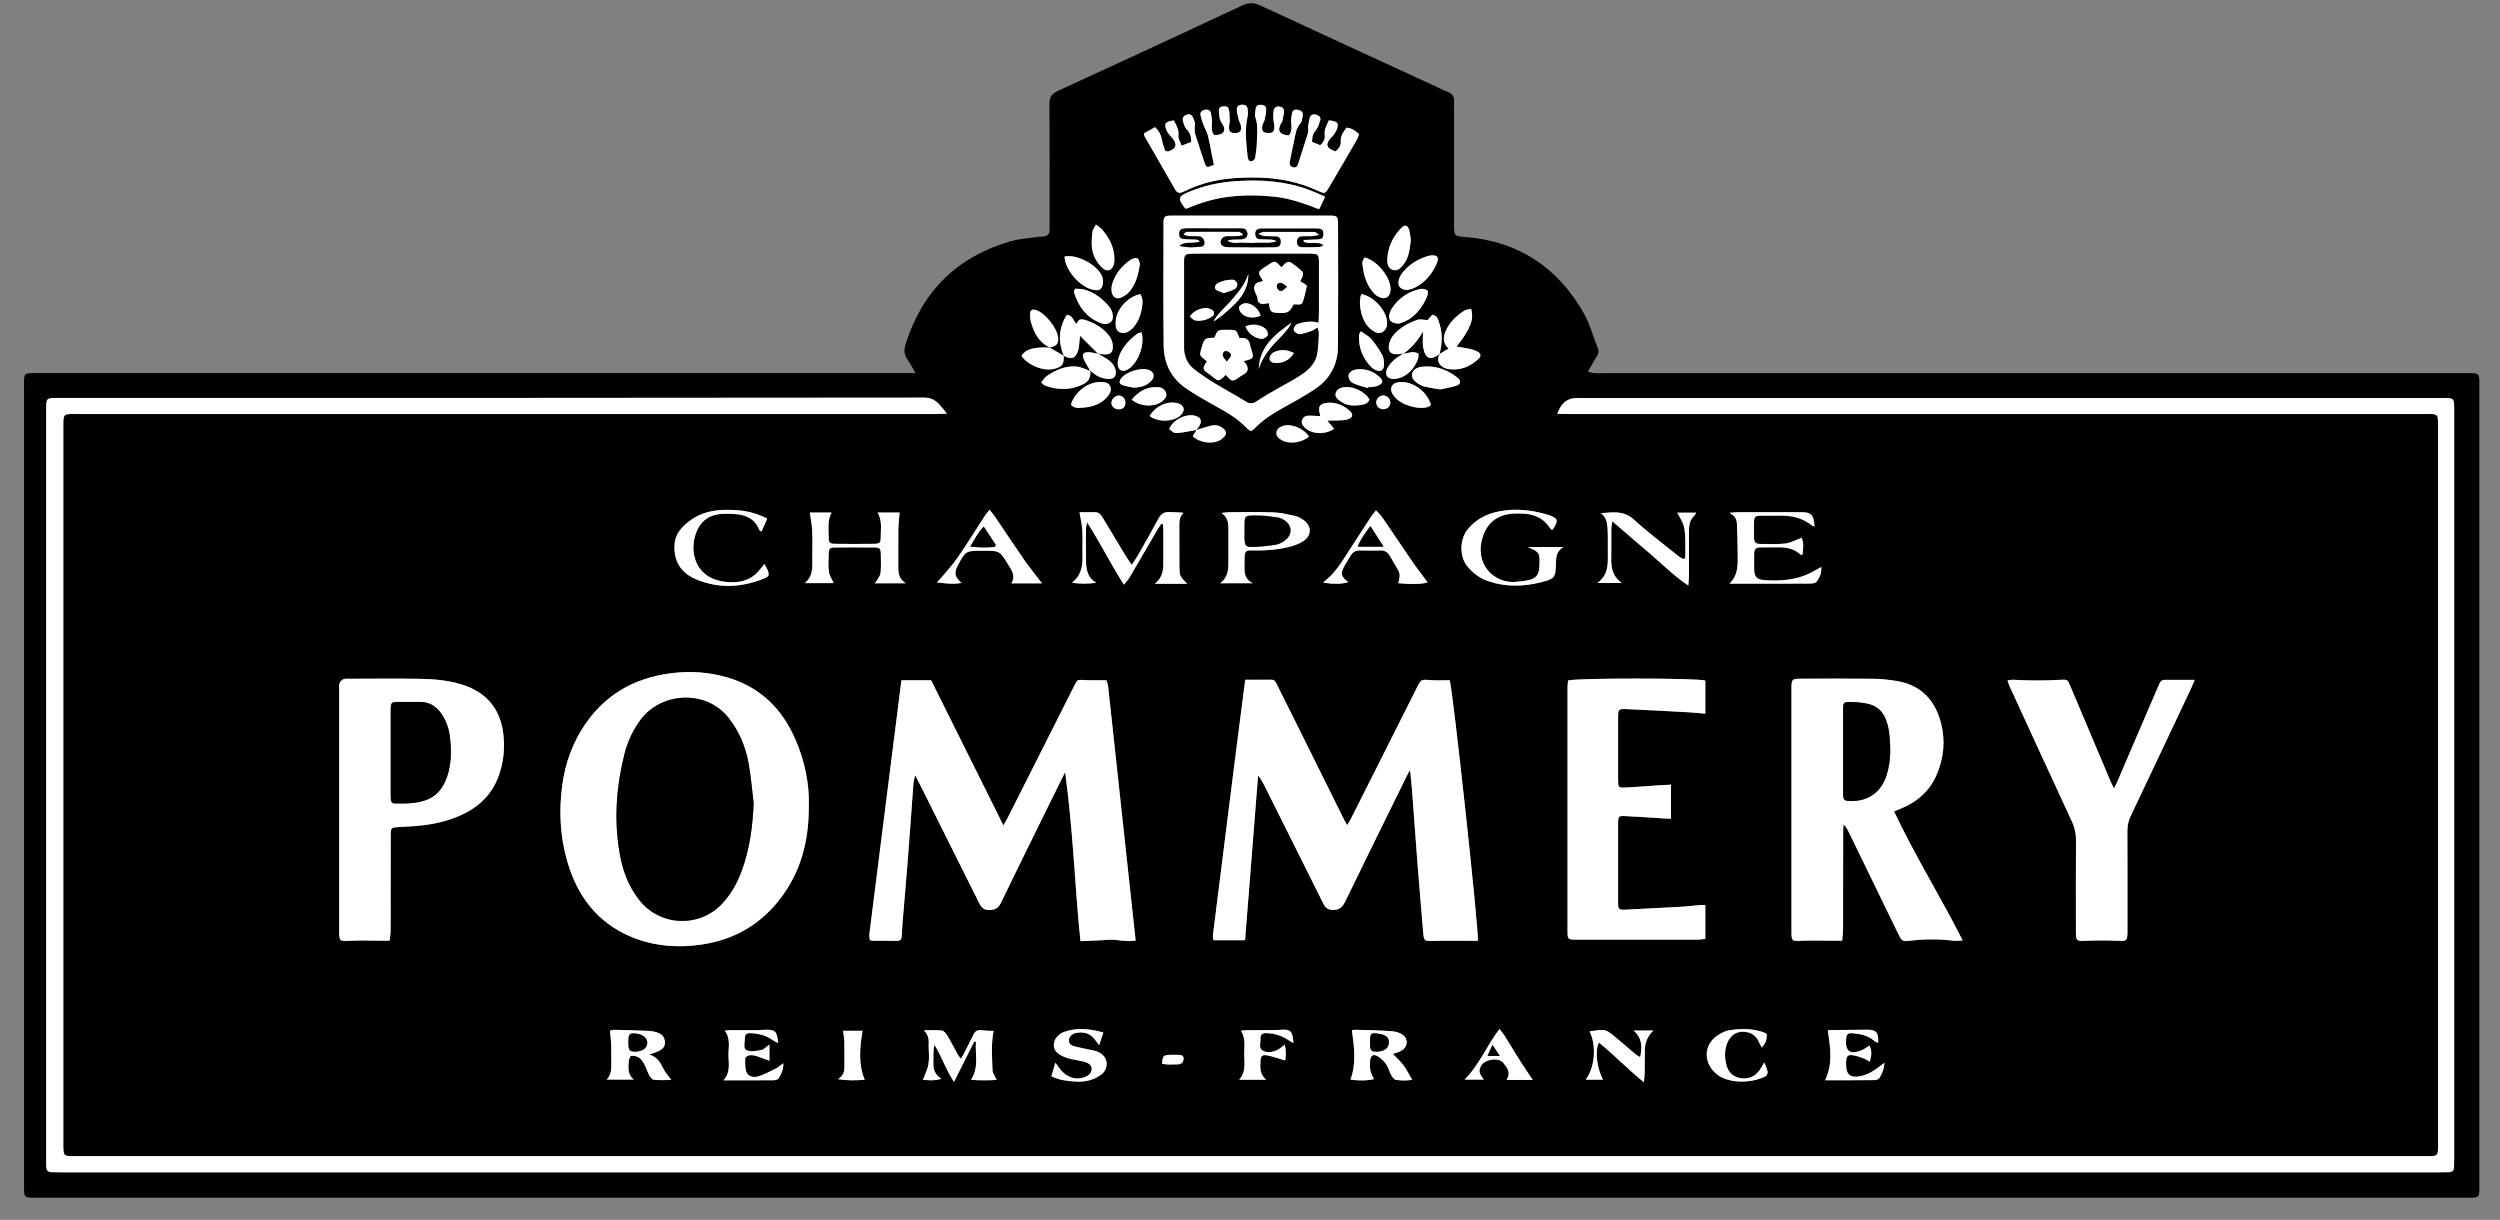 <?xml version="1.0" encoding="utf-8"?>
<!-- Generator: Adobe Illustrator 24.0.3, SVG Export Plug-In . SVG Version: 6.00 Build 0)  -->
<svg version="1.1" id="Layer_1" xmlns="http://www.w3.org/2000/svg" xmlns:xlink="http://www.w3.org/1999/xlink" x="0px" y="0px"
	 viewBox="0 0 3150 1537" style="enable-background:new 0 0 3150 1537;" xml:space="preserve">
<rect x="0" y="0" width="3150" height="1537" fill="#808080" stroke="none"/>
<style type="text/css">
	.st0{fill:#FFFFFF;}
</style>
<path d="M1153.5,470c-4.1-7.1-6.6-12.1-9.8-16.6c-4.5-6.2-5-12-2.7-19.5c20.9-66.9,64.9-110.3,132.1-129.8
	c11.1-3.2,22.9-3.9,34.4-5.6c2.3-0.4,4.6-0.4,7-0.5c5.1-0.4,8-2.8,7.9-8.2c-0.1-3,0.1-6,0.1-9c0-50,0.2-99.9-0.2-149.9
	c-0.1-8.6,2.8-12.8,10.7-16.4c77.5-35.5,154.9-71.4,232.1-107.5c8-3.7,14.4-4,22.5-0.3c72.8,33.9,145.7,67.3,218.6,100.9
	c6,2.8,12,5.9,18.2,8.3c5.9,2.3,8.1,6.2,7.7,12.3c-0.3,4.3,0,8.7,0,13c0,47.3,0,94.6,0,141.9c0,14.4,0.3,14.4,14.1,15.5
	c67.4,5.4,117.2,38.6,149.9,97.1c7.5,13.5,11.5,29,17.3,43.5c1.6,4,0.3,7-1.7,10.2c-3.6,5.9-7,11.9-11,18.9c3.3,0.8,5.3,1.7,7.5,1.8
	c3.6,0.3,7.3,0.1,11,0.1c362.3,0,724.6,0,1086.9,0c19.1,0,17.9-1.1,17.9,17.9c0,334.4,0,668.9,0,1003.3c0,19.1,1.2,17.7-18,17.7
	c-1019.3,0-2038.5,0-3057.8,0c-19.1,0-17.9,1.3-17.9-17.9c0-334.4,0-668.9,0-1003.3c0-19-1.2-17.8,18-17.8c362.6,0,725.3,0,1087.9,0
	C1141,470,1145.9,470,1153.5,470z M1507.5,541.9c1.5-2.2,3.2-4.2,4.4-6.6c2.5-5.2,0.9-8.8-4.6-10.9c-11.5-4.4-29.9,4.5-34.1,16.4
	c5.8,4.5,5.9,5.2,11.3,4.8c7.8-0.7,15.5-2.6,23.3-3.9c-1.7,2.7-3.4,5.4-5,8c8.8,8.4,24.7,10.5,34.5,4.9c2-1.1,3.7-2.7,5.3-4.4
	c3.1-3.3,2.7-6.5-0.5-9.5c-4.7-4.5-10.4-5.8-16.6-4.2C1519.4,537.9,1513.5,540,1507.5,541.9z M1322.7,438
	c-20.4-1-30.5,1.9-35.7,10.4c8.5,12,27.7,19.7,41,16.4c10.3-2.5,12.9-6,12.2-16.7c9.8,5.5,15.3,3.5,18.4-7.1c1-3.4,1.1-7.1,1.5-10.7
	c0.3-2.4,0.5-4.8,0.7-7.3c8,7.9,15.4,15.3,22.8,22.8c-3.9-0.7-7.7-1.8-11.7-1.9c-7.1-0.3-9.1,2.5-6.2,9.1c2.2,5.1,5.4,9.7,8.2,14.5
	c-5.9-1.9-11.7-5.1-17.7-5.6c-13.7-1.1-26,4.2-37.1,11.9c-2.8,1.9-4.7,5.1-7.2,8c2.1,1.8,3.1,3.3,4.5,3.9
	c16.2,6.2,32.4,6.2,48.2-1.4c7-3.4,10.1-9.3,9.1-17.1c3.5,2.5,6.8,5.6,10.6,7.3c4.1,1.8,8.8,3.1,13.2,3c6.6-0.1,9.4-4.4,8.1-10.8
	c-1.3-6.2-5.3-10.6-10.4-14.1c-3.8-2.6-8-4.8-12-7.1c2.6,0.4,5.3,0.9,7.9,1c8.1,0.4,11.1-2.5,11-10.4c-0.1-6.7-3.3-12.1-7.8-16.8
	c-7.3-7.6-16.2-12.7-26.1-15.9c-2.4-0.8-5.4-1.5-7.7-0.7c-1.9,0.6-2.9,3.5-4.4,5.4c-3.8-4-4.3-10.6-12-11.6
	c-10.2,16.6-11.3,33.8-3.8,51.8c-6-3.5-12-7-18-10.6c8.7-1.4,11.7-4.6,11.1-11.8c-1.1-12.4-16.5-31.8-28-35.3
	c-4.7-1.4-7.2-0.1-7.4,4.8c-0.2,3.6,0.2,7.3,1.2,10.8C1303,419.8,1309.4,431.5,1322.7,438z M1814.1,445.8
	c-5.9,9.9,1.3,17.8,11.3,19.2c14.4,2,26.9-3,37.3-12.8c4-3.7,3.3-6.8-1.6-9.5c-2.6-1.4-5.5-2.4-8.4-3c-5.7-1.2-11.6-2.1-17.5-3.1
	c17.3-22,22.4-34.7,18.2-47.6c-3,0.9-6.5,1.1-9,2.7c-9.8,6.5-18.3,14.6-23,25.6c-3.2,7.6-3.7,15.4,3.8,21.8
	c-4.1,2.5-7.8,4.7-11.5,6.9c3.7-13.8,4-27.5-0.9-41c-1.3-3.7-2.4-7.8-8.2-8.5c-2.3,2.5-4.8,5.4-6,6.7c-5.3-0.3-9.3-1.5-12.6-0.4
	c-6.8,2.4-13.7,5.3-19.5,9.5c-7.1,5.2-14.1,11.3-16.2,20.7c-2.1,9.6,1.7,14,11.4,13.2c2.3-0.2,4.6-0.6,6.9-0.9
	c-3.7,2.3-7.7,4.1-10.9,7c-3.8,3.5-7.7,7.5-10,12c-3.7,7.7,0.3,13.4,8.8,13.1c4.1-0.2,8.6-1.5,12.2-3.5c8.8-4.8,14.5-12.6,17.9-21.9
	c0.7-2,0.4-4.4,0.6-6.4c-6.8-4.2-12.9-0.6-19,0c9.8-7.3,17.9-16,24.7-28.3c0,8.2-1,14.6,0.2,20.5
	C1796.1,452.4,1802.6,454.6,1814.1,445.8z M1962.2,521.4c4.9,0.1,9.4,0.3,13.9,0.3c359.3,0,718.7,0,1078,0c19,0,17.8-1.1,17.8,18
	c0,299.8,0,599.6,0,899.4c0,19.3,0.8,17.7-18.1,17.7c-985.3,0-1970.7,0-2956,0c-18.6,0-18.1,1.5-18.1-17.8c0-299.8,0-599.6,0-899.4
	c0-19.1-0.7-17.9,18-17.9c259.7,0,519.3,0,779,0c100.7,0,201.3,0,302,0c4.2,0,8.3-0.2,14.4-0.4c-8.9-10.6-13.8-20.2-29-20.2
	c-363.7,0.5-727.3,0.4-1091,0.4c-15,0-15,0-15,14.9c0,315.1,0,630.3,0,945.4c0,3,0,6,0.2,9c0.2,4,2.4,6.1,6.4,6.2
	c4.7,0.1,9.3,0.2,14,0.2c605.7,0,1211.3,0,1817,0c392.3,0,784.7,0,1177,0c4.3,0,8.7-0.1,13-0.2c4-0.1,6.2-2.2,6.3-6.2
	c0.1-4,0.2-8,0.2-12c0-313.1,0-626.3,0-939.4c0-19.1,0.8-17.8-18.1-17.8c-284.7,0-569.3,0-854,0c-77.7,0-155.3,0-233,0
	C1975,501.5,1967.2,507.6,1962.2,521.4z M1096,1184.5c1.6,0.4,2.5,0.9,3.5,0.9c9.9,0.1,19.8-0.2,29.8,0.2c4.2,0.1,6.5-1.3,6.8-5.3
	c0.5-5,0.5-10,0.9-14.9c2.5-29.8,5.1-59.7,7.4-89.5c2.3-29.5,4.3-59.1,6.5-88.6c0.2-2.9,1.1-5.7,2.1-10.5c2.7,5.1,4.6,8.5,6.3,12
	c24.7,49.4,49.4,98.9,74.1,148.4c2.8,5.7,5.6,9.7,13.3,9.5c7.4-0.2,11.3-2.6,14.5-9.2c21.6-44.6,43.6-89.1,65.5-133.6
	c5.1-10.4,10.2-20.7,15.4-31c4.8,35.6,7.9,70.9,10.6,106.2c2.7,35.4,4.7,70.8,8.7,106.8c12.6-0.6,23.8-0.7,35-1.7
	c11.1-0.9,22.2,3.2,34.5,0.9c-11.6-107.5-23.1-213.9-34.7-320.3c-0.3-2.5-1.4-5-2.1-7.6c-8.8,0-17.1,0.3-25.4-0.1
	c-11.8-0.5-10.6-1.9-16,8.8c-27.7,55-55.4,110-83.2,165c-1.4,2.8-3,5.4-5.2,9.2c-31-62.3-61.3-123-91.1-182.9c-13.1,0-24.7,0-37.4,0
	c-13.5,106.9-27,213.3-40.4,319.8C1095.1,1179.4,1095.8,1182,1096,1184.5z M1569,856.5c-14,107.9-27.2,215.4-40.9,322.7
	c-0.2,1.8,0.7,3.7,1,5.4c13.3,0,26,0,39.6,0c5.5-69.7,11-138.6,16.4-207.5c3.6,4.1,5.8,8.2,7.8,12.3c24.6,49.1,49.1,98.3,73.6,147.4
	c2.6,5.1,4.8,9.3,12.2,9.6c9.1,0.4,12.8-3.7,16.4-11c25.6-52.7,51.5-105.2,77.4-157.8c1.1-2.2,2.4-4.3,4.1-7.4
	c0.9,9.4,1.9,17.3,2.5,25.2c2.3,30.5,4.4,61,6.8,91.6c2.3,29.5,4.9,59,7.3,88.5c0.8,9.9,1.9,10.4,11.5,10
	c15.9-0.5,31.9-0.2,47.8-0.2c3.2,0,6.4,0,9.5,0c1.7-10.9-31.8-319.5-35.5-328.3c-7.9,0-15.8,0.5-23.7-0.1
	c-12.2-0.9-12.2-1.2-17.6,9.5c-27.5,54.7-55,109.4-82.6,164.2c-1.4,2.8-3.1,5.4-5.2,9c-1.5-2.6-2.4-4-3.2-5.4
	c-18.6-37.6-37.3-75.1-55.9-112.7c-9.6-19.4-19.3-38.7-29-58.1c-1.6-3.1-2.5-7.1-7.4-7C1591.4,856.6,1580.9,856.5,1569,856.5z
	 M1019.1,1014c0.8-25.4-4.8-54.7-17-82.5c-16.7-38.3-44.2-65.5-84.8-77.6c-23.5-7-47.5-8.7-72.1-5.5c-48.3,6.2-86,28.9-111.8,70.2
	c-15.8,25.3-23.8,53.2-26.3,82.9c-2.7,32,0.3,63.2,10.7,93.5c14.3,41.6,41.1,72,82.9,87.6c26.7,10,54.4,11.8,82.6,7.7
	c40.5-5.8,73.7-24.5,98.8-56.6C1008.3,1100,1019.5,1061.3,1019.1,1014z M2321.1,1185.2c0.4-5,1.1-9.5,1.1-14
	c0.1-41,0-81.9,0.1-122.9c0-3.1,0.3-6.3,0.4-9.4c3.1,2.9,4.9,6,6.4,9.2c20.8,42.8,41.7,85.6,62.5,128.4c4.6,9.5,5.3,10.2,15.1,9
	c18.3-2.2,36.5-2.3,54.8,0c3,0.4,6.2-0.1,11.4-0.3c-28.2-55.8-60.2-107.2-86.5-162.6c4.2-1.8,7.6-3.1,10.8-4.5
	c19.5-8.4,34.2-21.7,42.7-41.3c9.2-21.1,11.4-43.2,5.7-65.4c-7.3-28.4-24.7-47.6-54.6-52.9c-10.1-1.8-20.5-2.9-30.7-3
	c-30.3-0.4-60.6-0.2-91-0.1c-11.6,0-12.1,0.6-12.1,12.7c0,33,0,65.9,0,98.9c0,69.3,0,138.5,0,207.8c0,11.2,1,11.4,12.1,10.8
	c13.6-0.7,27.2-0.1,40.8-0.1C2313.5,1185.2,2316.8,1185.2,2321.1,1185.2z M490.9,1185.2c0.5-4.2,1.2-8.1,1.3-11.9
	c0.2-13,0.1-26,0.1-38.9c0-27.6-0.1-55.2,0.1-82.9c0-8.4,0.9-8.8,9.2-9.3c10.3-0.6,20.6-1,30.8-2.2c17.3-2,34-6,49.9-13.5
	c22.1-10.4,38.2-26.3,46.4-49.6c6.1-17.3,7.7-35.1,5.4-53.1c-4.1-31.6-21.8-51.8-52.3-61.3c-17.4-5.4-35.3-6.8-53.2-7.1
	c-29-0.5-57.9-0.2-86.9-0.1c-3,0-6.2-0.4-8.9,0.6c-2.1,0.7-4.2,3.1-4.9,5.2c-0.9,2.7-0.4,5.9-0.4,8.9c0,45.6,0,91.2,0,136.8
	c0,55.9,0,111.8,0,167.7c0,11.4,1.1,11.6,12,11c13.6-0.7,27.2-0.2,40.8-0.2C483.5,1185.2,486.7,1185.2,490.9,1185.2z M2105.4,988.7
	c-4,0.2-6.9,0.3-9.9,0.5c-15.9,1.1-31.8,2.4-47.7,3.2c-8.5,0.4-8.9-0.4-9-9.1c-0.1-26.6-0.1-53.3,0-79.9c0-9.2,0.6-10.3,9.4-9.9
	c26.3,1.1,52.5,2.6,78.8,4c7.1,0.4,14.2,1.2,21.7,1.8c0-14.8,0-28.3,0-41.7c-8.5-3.3-163.1-3.4-173-0.1c-0.2,2.6-0.6,5.5-0.6,8.5
	c0,102.5,0,205.1,0,307.6c0,9.8,0.5,10.3,10.1,10.4c51.6,0.1,103.3,0.1,154.9,0c2.8,0,5.7-0.7,8.6-1c0-14.5,0-28,0-42.5
	c-2.7,0-4.9-0.2-7.2,0c-6.6,0.6-13.2,1.6-19.8,1.9c-24.6,1.4-49.2,2.6-73.8,3.9c-7.7,0.4-9.1-0.5-9.1-7.9c-0.1-34-0.1-67.9,0-101.9
	c0-7.5,0.8-8.5,7.9-8.2c16.3,0.7,32.5,1.9,48.8,2.9c3.2,0.2,6.3,0.3,9.9,0.5C2105.4,1017.1,2105.4,1003.6,2105.4,988.7z
	 M2765.3,856.6c-12.2,0-22.5,0.1-32.8,0c-9.6-0.1-9.6-0.1-13.6,9.2c-17.2,40-34.4,80.1-51.6,120.1c-1,2.3-2.2,4.4-3.8,7.6
	c-1.8-3.9-3.2-6.5-4.4-9.3c-16.8-39.8-33.6-79.7-50.5-119.5c-3.6-8.5-3.6-8.7-13.2-8.1c-19.6,1.2-39.2,1-58.9-0.1
	c-2.1-0.1-4.2,0.4-7.1,0.8c1.2,3.4,1.9,5.9,3,8.2c26,56.5,51.9,113.1,78.1,169.5c3.5,7.4,5.2,14.8,5.2,23
	c-0.2,38.9-0.1,77.9-0.1,116.8c0,10.7,1.3,11.1,11.5,10.6c13.9-0.6,27.9-0.6,41.8,0c10.3,0.5,11.4,0.1,11.6-10.5c0.1-2.7,0-5.3,0-8
	c0-39.9,0.1-79.9-0.1-119.8c0-6.8,1.3-13,4.3-19.2c25.4-53.5,50.7-107.1,76-160.6C2762.2,864.4,2763.3,861.4,2765.3,856.6z
	 M1576.2,543.3c2-1.5,3.5-2.3,4.6-3.5c10-10.5,22-18.2,34.5-25.2c14.2-8,28.6-15.8,42.1-24.8c18.7-12.5,28.3-30.8,28.5-53.3
	c0.4-51.6,0.2-103.2,0.1-154.7c0-9.2-1.1-10.2-10.6-10.2c-66.3-0.1-132.5-0.1-198.8,0c-9.4,0-10.5,1-10.5,10.2
	c-0.1,51.2-0.4,102.5,0.2,153.7c0.2,22.1,9.3,40.8,28,53.6c10.1,7,20.8,13.2,31.5,19.2c16.3,9.1,32.9,17.6,45.8,31.6
	C1572.7,541.2,1574.2,541.9,1576.2,543.3z M1624.1,170.7c-12.3-1-15.2-6-9.7-16c0.3-0.6,1-1,1.2-1.6c0.8-4.2,1.9-8.3,2.2-12.5
	c0.2-3.9-2.3-6-6.2-6.4c-4.1-0.4-6.4,2-6.9,5.6c-0.5,3.6-0.4,7.3-0.2,10.9c0.2,3,1.2,5.9,1.2,8.8c0,6.5-2.2,8.4-8.4,8.1
	c-5.9-0.3-7.9-2.9-6.8-9.4c0.4-2.5,2.3-4.8,2.9-7.3c1-4.4,2-9,2-13.5c0-4-3.3-5.4-7-5.4c-4.1-0.1-6.2,2-6.4,6
	c-0.2,3.3-1.3,7-0.2,9.9c3.6,9.8,2,19.8,1.9,29.7c-0.1,7-1,13.9-2.1,20.8c-0.3,1.8-2.4,4.1-4.1,4.6c-3.1,0.9-4.8-1.4-5.3-4.4
	c-0.1-0.7-0.2-1.3-0.3-2c-1.7-16.5-3.8-33,0-49.5c0.6-2.5,0.5-5.3,0.3-8c-0.4-5.7-2.3-7.3-7.3-7.2c-4.6,0.1-6.9,2.6-6.5,6.9
	c0.4,4.2,1.5,8.3,2.5,12.4c0.7,2.5,2.3,4.9,2.7,7.4c1,6.7-1.6,9.2-8.3,9c-4.5-0.1-6.9-2.2-6.8-6.7c0.1-3.3,1-6.6,1-9.9
	c-0.1-4.6-0.2-9.3-1.3-13.6c-1-4-4.9-3.8-8.4-3.2c-3.2,0.6-4.3,2.9-4,5.9c0.5,5.2,0.4,10.2,3.8,15.1c6.4,9.2,2.4,15-9.6,15
	c-3.5-4.1-3.5-8.8-3-14c0.4-4.5-0.3-9.2-1.2-13.6c-0.8-4-4-5.1-7.7-4.3c-3.6,0.8-6.3,2.9-5.4,7c0.9,4.1,2.3,8.2,3.8,12.2
	c1.6,4.3,4.2,8.2,5.3,12.6c2.2,8.4,3.6,16.9,5.3,25.4c0.8,4.1,1.6,8.3,2.4,12.1c-8.9,4-9.4,3.9-11.9-3.1c-2.9-8.1-5.5-16.4-8.1-24.7
	c-2.3-7.2-5.6-14.1-3.8-22.2c0.6-2.9-1.3-6.4-2.5-9.5c-1.4-3.7-4.3-4.8-8.1-3.6c-3.7,1.3-5.6,4-4.6,7.7c1.1,3.8,2.1,8.1,4.7,10.7
	c4.5,4.4,5.8,9.3,5.8,15.9c-3.7,1.4-7.3,2.8-12.2,4.7c-1.6-4.7-4.4-8.8-4-12.5c0.9-7.7-2.6-13.4-5.8-19.3
	c-10.8,1.5-12.7,3.8-9.1,12.5c1.5,3.5,4.4,6.4,6.9,9.3c7.1,8.2,5.6,13.9-5,17.3c-0.5,0.2-1.3-0.2-3.5-0.7c-1.2-3.8-3.3-8.3-4.1-13
	c-1.2-6.4-3.4-11.9-8.9-16.9c-4.9,2.7-9.6,5.4-13.8,7.7c0.3,2.2,0.2,2.9,0.5,3.5c12.9,22.5,25.9,45,38.8,67.5
	c2.5,4.3,5.8,4.8,10.1,2.7c5.7-2.7,11.5-5.3,17.4-7.5c25.1-9.3,51.2-10.9,77.7-10.4c26,0.5,50.9,5.7,74.5,16.6
	c8.8,4.1,9.1,4,14.1-4.4c11.9-20.1,23.6-40.2,35.3-60.4c1.1-1.9,1.6-4.2,2.5-6.5c-4.6-4.5-9.4-7.6-15.8-8.2
	c-3.9,5.4-7.7,10.3-7.2,17.3c0.4,5.4-2.7,9.3-6.5,12.5c-11.8-3.4-13.5-9-5.6-17.4c0.4-0.5,1.2-0.7,1.5-1.3c1.7-2.4,3.7-4.7,4.9-7.4
	c4-9.1,2-11.8-9.4-12.9c-2.3,5.8-6.2,11.1-5.1,18.5c0.7,4.6-1.4,9-5.8,12.8c-3.5-1.5-7-2.9-10.3-4.3c0.7-9.6,1-9.4,5.3-15.2
	c2.4-3.4,3.8-7.6,5-11.6c1.2-4-1.3-6.3-4.9-7.3c-3.7-1.1-6.9-0.1-8.1,3.7c-1.2,3.7-1.7,7.7-2.2,11.6c-0.3,2.2,0.7,4.8,0.1,6.8
	c-4.1,13.4-8.4,26.7-12.7,40c-1,3.2-3.1,5.1-6.8,3.9c-3.5-1.2-4.4-3.6-3.6-7.1c1.7-8.1,3.1-16.3,5-24.4c1.9-8.3,2.3-17.1,8.6-24.1
	c1.8-2,1.8-5.6,2.5-8.5c1.1-4.5-1.2-7-5.3-8c-4.2-1-7.5,0.1-8.2,4.8c-0.6,4.2-1.4,8.6-0.8,12.7
	C1627.8,161.1,1627.5,165.8,1624.1,170.7z M1360.2,645.4c1.4,8.6,3.1,15.6,3.4,22.7c0.6,10-0.1,20,0.2,30
	c0.4,13.7-0.7,26.7-13.4,36.2c10.5,1.5,20.4,1.5,30.8,0c-11.8-6.6-12.8-17.6-13-28.7c-0.2-13-0.1-26,0-39c0-2.1,0.7-4.2,1.4-8.5
	c16.9,26.4,29.8,52.6,46.4,78.6c3.2-4.1,5.7-6.6,7.4-9.6c11.7-19.8,23.1-39.7,34.7-59.6c1.6-2.7,3.4-5.1,5.1-7.7
	c0.7,0.3,1.3,0.5,2,0.8c0.2,3.2,0.5,6.4,0.5,9.6c0.1,12-0.1,24,0,36c0.1,10.4,0.2,20.6-10.8,29.4c8.7,0,15,0,21.2,0
	c6.1,0,12.3,0,19.7,0c-9.7-9.6-9.9-9.9-9.9-22.3c-0.1-16.7,0-33.3-0.1-50c0-6-0.2-12,5.3-17.1c-6.2-0.9-11.8-0.6-17.3-1
	c-6.8-0.4-11.1,2.1-14.3,8.3c-8.5,15.9-17.5,31.4-26.4,47.1c-1.9,3.4-4.2,6.5-7.2,11.1c-2.9-4.2-5.1-7-6.9-10
	c-9.8-16.2-19.6-32.5-29.4-48.8c-2.3-3.8-4.5-7.5-9.7-7.5C1373.2,645.4,1366.3,645.4,1360.2,645.4z M1141,734.9
	c-9.3-6.4-9.3-14.3-9.2-22.4c0.2-15-0.1-30,0.1-45c0.1-7.1,1.1-14.2,1.6-21.6c-8.3,0-17.5,0-27.7,0c6,10.3,3.9,20.7,3.9,30.9
	c0,7.4-1.2,8.5-9,8.5c-16,0.2-32,0.2-48,0c-7.5-0.1-8.5-1.2-8.6-9c-0.1-10.1-1.6-20.3,3.6-30.4c-10.2,0-19.3,0-27.3,0
	c1.1,7.9,2.6,15.3,3,22.7c0.5,10.3,0.2,20.6,0.1,31c-0.2,12.3,2.5,25.2-9.4,35.2c13.4,0,25.1,0,36.3,0c-2.2-5.1-5.4-9.5-6-14.3
	c-1-7.5-0.5-15.3-0.2-22.9c0.2-6.4,1.4-7.7,7.8-7.7c16.7-0.2,33.3-0.2,50,0c6.4,0.1,7.6,1.4,7.8,7.7c0.3,8,0.4,16-0.2,24
	c-0.2,3-2.4,5.9-3.9,8.7c-0.8,1.5-2,2.7-3.5,4.7C1115.2,734.9,1126.9,734.9,1141,734.9z M1924.9,689.3c14.8,6.2,15.4,7.1,14.9,23.1
	c0,1.3,0,2.7-0.2,4c-0.8,7-4.3,12.2-11,14c-6.4,1.7-13,2.4-19.6,2.9c-26.3,1.8-52.2-22.5-40.4-57.6c5.8-17.1,18.5-27.2,37.3-28.4
	c19.1-1.2,36.8,0.9,47.9,19.3c0.3,0.4,1.1,0.5,2.4,1c1.3-2.1,2.9-4.1,3.9-6.4c2.5-5.6,1.8-7.5-3.8-10.2c-2.7-1.3-5.5-2.4-8.4-3.1
	c-18.8-5.2-37.9-7.3-57.3-3.8c-16.2,2.9-30.3,9.7-41,22.7c-10.3,12.5-11,33.9-0.9,46.5c7,8.7,15.6,15.3,26.4,19
	c22.5,7.7,45.2,7,67.9,1.1c15.9-4.1,17.1-5.9,17.5-22.6c0.2-7.7,0-15.6,9.4-21.4C1953.4,689.3,1939.2,689.3,1924.9,689.3z
	 M2123.4,703.4c-0.9,0.3-1.8,0.7-2.6,1c-2.2-1.3-4.6-2.5-6.6-4.1c-18.6-15.1-37.9-29.4-55.5-45.6c-12.9-11.9-26.8-9.1-41.5-8.1
	c7.7,5.8,8,14.1,8.4,22c0.5,10,0,20,0.2,29.9c0.2,13,0.5,26-13.2,36.1c11.1,0,19.8,0,30.8,0c-12.9-9.3-13.6-21-13.3-33.2
	c0.3-12,0-24,0.1-35.9c0-2.4,0.6-4.9,1.2-8.7c16.5,14.2,31.8,27.4,47.2,40.5c15.6,13.1,29.9,27.8,48.6,40.5
	c0.4-5.7,0.8-9.2,0.8-12.7c0.1-18.6,0-37.3,0-55.9c0-7.2,1-13.9,6.5-19.2c1-0.9,1.6-2.4,2.6-4c-8.7,0-16.4,0-23.9,0
	c3,5.7,6.5,10.6,8.1,16c1.7,6,1.8,12.5,2.1,18.8C2123.8,688.4,2123.5,695.9,2123.4,703.4z M2270.1,677.6c-7.3,2.6-13.9,6.4-20.8,7.2
	c-10.5,1.2-21.3,0.4-31.9,0.5c-5.1,0-7.2-2.6-7.2-7.5c0-6.7-0.2-13.3,0-20c0.3-6.9,1.3-7.9,8.5-8.1c7.7-0.3,15.3,0.1,23-0.1
	c15.5-0.4,29.8,2.7,42,12.8c0.7,0.5,1.8,0.6,2.8,0.8c-1.4-15.2-4-17.8-17.5-17.9c-26.3,0-52.7,0-79,0c-2.8,0-5.6,0.4-10.9,0.8
	c7.9,3.7,9.4,8.8,9.6,14.2c0.5,12,0.9,23.9,0.9,35.9c0,13.3,1.8,27.1-10.2,39.1c12.3,0,22.6,0,32.9,0c22.3,0,44.7,0.1,67-0.1
	c3.2,0,7.7-0.1,9.3-2c4.1-4.9,6.9-10.8,6.3-18.8c-3.8,2.1-6.7,3.6-9.5,5.2c-20,11.4-41.7,13-63.9,11.1c-7.9-0.7-10.9-4.6-11.1-12.7
	c-0.2-7,0-14,0-21c0-4.9,2.3-7.4,7.3-7.4c7.3,0,14.7,0.1,22-0.1c11-0.2,21.2,1.6,29.5,9.5c0.2,0.2,1.2-0.3,2.2-0.5
	C2271.9,691.6,2273.1,684.5,2270.1,677.6z M1537.4,734.9c15,0,28,0,40.9,0c-10.2-5-10.7-13.8-10.2-23c0.1-2.3,0-4.7,0-7
	c0.2-10.6,0.8-11.5,11.4-11.3c14.7,0.4,29.3-0.8,43.5-4.1c6.4-1.5,12.9-3.7,18.4-7.1c11.8-7.3,11.7-19.7,0.4-27.5
	c-3-2-6.4-4-9.8-4.7c-9.1-1.9-18.2-4.2-27.4-4.5c-18.6-0.7-37.2-0.2-55.8-0.2c-2.5,0-4.9,0.4-9.7,0.9c8.9,6.2,8.8,13.9,8.7,21.7
	c-0.1,13.3-0.1,26.6,0,39.9C1547.9,717.6,1547.6,727.2,1537.4,734.9z M1494.6,263c17.2-7.2,35.4-13.1,54.8-15.3
	c19-2.2,37.8-2,56.8,0.1c19.3,2.2,37.3,8.6,55.9,15.8c2.7-5.6,4.9-10.2,7.6-15.8c-7.4-3.2-13.7-6.2-20.2-8.6
	c-29.9-11.3-61.1-13.1-92.6-11c-20.3,1.4-40.2,5.6-59.1,13.6c-13.5,5.7-14.1,8.2-4.9,20.1C1493.1,262.2,1493.5,262.3,1494.6,263z
	 M1251.9,1299c-5.8-0.3-10.8-0.3-15.7-0.9c-4.7-0.6-7.6,1.3-9.5,5.4c-3.5,7.2-7.1,14.3-10.7,21.4c-1.4,2.8-3.1,5.5-5.2,9.3
	c-1.9-2.7-3.2-4.2-4.1-5.8c-4.4-7.8-8.4-15.9-13-23.6c-1.6-2.6-4.3-6-6.9-6.3c-6.7-0.9-13.5-0.3-22.8-0.3c7.7,7.1,6.1,14.4,6.2,21.2
	c0.2,7.3,0.9,14.8-0.3,21.9c-1.1,6.4-4.4,12.5-7,19.4c7,0.2,14.1,1.5,23.4-1.4c-8.9-5.6-10.6-12.7-10.2-20.7
	c0.3-7.3-0.6-14.7,1.4-22c9.2,14.4,14.1,30.7,24.6,46.5c9.1-18.1,17.4-34.5,25.6-50.9c0.7,0.2,1.3,0.3,2,0.5
	c-1.1,15.6,4.3,31.7-6.1,47.9c11.3,0.8,21.5,0.8,32.2,0.1c-2.1-4.8-5.2-8.6-5.2-12.4C1250.1,1332.1,1248.6,1315.8,1251.9,1299z
	 M1312.9,735c-7.4-9.7-14.5-18.4-20.9-27.6c-12.9-18.6-25.4-37.5-38.1-56.2c-1.9-2.9-4.2-5.5-6.9-9c-2.7,3.5-4.6,5.8-6.2,8.2
	c-11.2,17.3-22,34.9-33.8,51.9c-6.6,9.5-14.6,18.1-22,27c-1.4,1.6-3,3-4.5,4.5c10.4,1.2,20.3,2.7,31.1,0.7
	c-8.6-7.6-9.5-12.8-4.8-21.7c10-18.9,10-18.9,31.5-18.9c0.3,0,0.7,0,1,0c20.4,0,20.4,0,31.2,17.5c4.4,7.2,9.8,14.2,4,23.6
	C1287.9,735,1300.4,735,1312.9,735z M966.7,653.4c-4.4-2-7.3-3.5-10.3-4.6c-12.9-5-26.7-6.5-40.2-6.5c-16.4,0-32.6,3.1-46.3,13.2
	c-10.8,7.9-19.5,17.1-20.1,31.6c-0.8,19.8,7.7,34.4,26.7,42.5c28.8,12.3,57.8,10.8,86.4-0.9c5.9-2.4,6.5-4.2,4.4-10.1
	c-0.9-2.6-2.5-5-4.2-8c-4.5,5.2-7.6,10-11.9,13.5c-11,9.2-24.2,10.6-37.8,8.9c-42-5.1-46.5-45.7-33-68.9
	c5.4-9.3,13.8-14.5,24.1-16.1c6.8-1.1,13.9-0.8,20.8-0.4c14.2,0.8,25.9,5.8,31.4,20.3c0.2,0.5,1,0.7,2.7,1.8
	C961.7,664.6,963.9,659.7,966.7,653.4z M1667.1,733.9c11.7,2.3,25.2,2,31.4-0.3c-9.6-7.5-10.2-10.7-4-21.7c2.3-4,5-7.9,7.3-11.9
	c2.6-4.5,6.4-6.4,11.5-6.3c8.6,0.2,17.3,0.2,25.9,0c5.7-0.2,9.4,2.4,12,7.2c2.4,4.4,5.2,8.5,7.6,12.9c1.8,3.2,4,6.4,4.5,9.9
	c0.5,3.6-1,7.4-1.6,11.2c16.2,1.8,32,1.1,36.8-1.1c-6.2-8.3-12.7-16.6-18.7-25.3c-13-18.9-25.7-38-38.7-56.9
	c-1.9-2.8-4.5-5.2-7.6-8.5c-2.8,3.7-5,6.2-6.7,8.9c-8.9,13.6-17.7,27.3-26.6,41C1691.1,707.3,1682.5,722.4,1667.1,733.9z
	 M845.9,1360.8c-3.8-5.3-7.4-9.2-9.7-13.8c-3.9-7.8-7.8-15.3-18.1-18.3c5.2-1.9,8.7-2.9,12-4.5c4.7-2.3,8.4-5.7,7.8-11.6
	c-0.5-5.4-3.5-9.5-8.6-11.3c-3.7-1.3-7.7-2.2-11.6-2.4c-14.6-0.7-29.2-1.1-43.8-1.4c-1.8,0-3.7,0.8-5.3,1.2
	c0.6,6.1,1.4,11.6,1.6,17.2c0.3,7.6,0,15.3,0.1,22.9c0.1,7.5,0.5,15-5.8,21.4c11.6,0,21.9,0,34.1,0c-7.7-6.6-6.8-14.2-6.5-21.3
	c0.2-3,1.3-7.9,3.1-8.4c2.9-0.9,7.2,0.2,10,2c2.9,1.8,5,5.3,6.7,8.4c2.4,4.4,3.7,9.3,6.1,13.6c1.3,2.4,3.7,5.7,5.9,5.9
	C830.8,1361.3,838,1360.8,845.9,1360.8z M1703.4,1298.1c3,21.8,5.6,42.1-1.9,62.2c10,1.6,22.7,1.3,29.6-0.7
	c-4.9-8.3-6.1-14-4.9-23.5c0.7-5.7,3.7-8.3,8.6-5.7c4.5,2.3,8.6,6.2,11.5,10.3c3,4.2,4.1,9.8,6.7,14.4c1.3,2.3,3.8,5.3,6,5.6
	c6.7,0.9,13.6,1,20.3-0.1c-4.1-6.8-7.1-13.1-11.2-18.5c-4-5.3-9-9.8-13.3-14.2c3-1.1,6.9-1.9,10.4-3.8c8.9-4.9,9.6-15.7,0.9-21
	c-4-2.5-9.3-3.6-14.1-3.9c-14.6-0.9-29.2-1.2-43.9-1.7C1706.4,1297.4,1704.5,1297.9,1703.4,1298.1z M2299.7,1361.1
	c20.8,0,41.7,0.1,62.7-0.1c2,0,4.9-1.3,5.9-2.9c3.3-5.2,5.8-10.9,6.1-18.9c-3.3,2.5-5.3,4-7.3,5.6c-6.9,5.4-14.4,9.6-23.1,11.3
	c-12.3,2.4-17.7-1.8-17.8-14.1c0-1.7-0.1-3.3,0.1-5c0.5-6.6,2.2-8.3,8.9-7.3c4.8,0.7,9.5,2.7,14.2,4.4c2.3,0.8,4.3,2.4,6.6,3.8
	c2.8-9.4,2.7-13.6-0.3-20.5c-3.3,2.1-6.5,4.6-10.1,6.1c-14.4,5.8-20.8,1-19.4-14.3c0.6-6.1,2.1-7.8,8.2-7.2
	c9.7,0.9,19.2,2.5,26.9,9.3c1.4,1.2,3.2,1.9,5.2,2.9c0.9-13.1-2.3-16.9-13.6-16.7c-15.9,0.2-31.9,0.3-47.8,0.5
	c-0.9,0-1.7,0.7-1.8,0.7C2306,1319.5,2309.8,1339.8,2299.7,1361.1z M969.5,1316.2c-4.5,3.2-7,6.2-9.9,6.7c-6,1.1-13,2.7-18.3,0.7
	c-5.5-2.1-2.9-9.4-2.9-14.5c0.1-6.1,1.8-7.6,8-7.3c10.2,0.4,19.7,3.1,28,9.3c1.7,1.2,3.6,2,6,3.2c-1.4-15.6-4-17.4-17.8-16.7
	c-13.9,0.7-27.9,0.3-41.8,0.4c-2.1,0-4.3,0.3-7.6,0.6c7.7,10.4,4.4,21.3,4.6,31.7c0.2,10.2,2.7,20.9-6.3,30.9
	c22.4,0,43,0.1,63.6-0.1c2.1,0,5.1-1,6-2.6c3.2-5.1,6-10.7,5.8-18.8c-4.1,3-6.8,5.5-10,7c-7.1,3.5-14.2,7.3-21.7,9.6
	c-7.1,2.1-13.6-0.7-15.1-6.2c-1.5-5.3-1.4-11.1-1.2-16.6c0-1.4,3-3.5,4.9-3.8c2.9-0.4,6-0.1,8.8,0.8c5.5,1.7,10.9,3.9,16.8,6.1
	C969.5,1330.1,969.5,1324,969.5,1316.2z M1390.2,1301c-17.9-5.2-34.1-6.3-50.3-0.6c-3,1.1-5.8,3.4-8,5.7c-4.9,5-5.9,14.3-1.1,19.1
	c3.5,3.6,8.6,6.1,13.4,7.7c6.9,2.2,14.3,2.9,21.4,4.7c6.8,1.7,10.2,5.2,9.8,9.6c-0.5,5.7-4.6,8.5-9.6,10.2c-10.7,3.8-22.1,0-30-10.1
	c-1.7-2.2-3.3-4.4-6.2-8.3c-2,7-3.4,11.8-5,17c10.5,5.3,20.8,6.2,30.9,6.7c11.1,0.6,22-1.6,31.2-8.3c11.3-8.1,9.7-23.3-3-28.9
	c-3-1.3-6.3-1.9-9.6-2.7c-6.5-1.5-13-2.6-19.5-4.2c-3.9-1-7.8-2.6-8-7.6c-0.2-4.1,3.7-8.5,8.7-9.5c9.1-1.7,17.2-0.2,23.4,7.4
	c1.7,2.2,3.5,4.4,6.1,7.8C1386.8,1311.1,1388.2,1306.8,1390.2,1301z M1997.9,1360.4c8,0,14.7,0,21.9,0c-8-15.5-10.3-36.4-5.1-46.8
	c19,15.4,35.9,33.1,56.7,50.1c0.5-6,1-9.4,1-12.9c0.1-9.3-0.1-18.6,0.2-27.9c0.3-9,3.1-17.2,10.7-24.4c-8.9,0-15.9,0-24.8,0
	c11.1,10,10.7,20.9,8.2,33.5c-2.8-1.7-4.7-2.5-6.1-3.8c-9.9-8.4-19.6-17-29.7-25.2c-2.9-2.4-6.7-4.9-10.3-5.1
	c-5.8-0.4-11.6,1-17.7,1.6C2011.8,1317.1,2009.7,1345.3,1997.9,1360.4z M1618.9,1316.1c-3.8,2.8-6.1,5.2-9,6.6
	c-6.2,3.1-13.4,4.4-19.2,0.9c-5-3-2.3-9.8-2.5-14.9c-0.3-5.1,2.7-7.2,7.5-7c10.2,0.5,19.7,3.1,28.1,9.1c1.7,1.2,3.6,2.2,5.9,3.5
	c-1.1-15.7-3.4-17.8-17.4-16.7c-0.7,0.1-1.3,0.2-2,0.2c-13.6,0.1-27.2,0.2-40.8,0.3c-1.8,0-3.5,0.4-5.9,0.7
	c6.6,10.2,3.9,20.7,4.1,30.8c0.2,10.4,2.3,21.2-6.4,30.9c11.7,0,21.7,0,34.1,0c-8.5-7.2-7.5-15.3-7.2-23.2c0.3-6.8,2.1-8.7,8.6-7.5
	c7.3,1.4,14.3,4,22.5,6.4C1620.4,1330.6,1620.5,1324.3,1618.9,1316.1z M2223.1,1338.7c-3.3,5.3-4.9,8.2-6.8,10.8
	c-5.8,7.6-13.8,10.4-23,9c-9-1.3-15.2-6.8-17.7-15.5c-2.7-9.4-3-19.2,0.6-28.4c3.4-8.7,9.9-14.5,19.6-14.6c9.2,0,16.7,3.9,20.5,13.1
	c0.9,2.3,2.3,4.3,3.7,6.9c5.5-7.5,6-9.1,6.1-17.1c-1-0.6-2-1.5-3.3-1.9c-14.1-5.3-28.8-5.1-43.3-3c-5.1,0.7-10.2,3.2-14.6,6.1
	c-17.5,11.2-19.2,32.3-4.6,46.9c14.8,14.9,45.3,14.5,64,5.3c1.6-0.8,3.1-3.8,2.9-5.6C2226.7,1347.4,2225,1344.2,2223.1,1338.7z
	 M1931.3,1360.7c-5.6-8.4-10.8-15.6-15.5-23.1c-6.6-10.4-12.8-21-19.4-31.5c-1.9-3-4.2-5.6-7.1-9.5c-16.3,20.9-25.1,45.1-44,63.7
	c8.9,0,16.3,0,24.2,0c-6.2-8.5-6.6-10.6-3.7-16.8c3.9-8.7,22.1-11.9,28.2-4.4c4.8,6,10.2,12.5,4.2,21.6
	C1909.8,1360.7,1920.3,1360.7,1931.3,1360.7z M1672.4,529.8c4.3,0,8.2,0.1,12,0c4.3-0.2,8.7-0.1,12.8-1.2c7.3-2,8.4-6.5,2.9-11.3
	c-7.8-6.7-16.8-10.6-27.4-9.8c-10.1,0.8-12.9,5.2-9.4,15.2c0.2,0.4-0.3,1.1-0.5,1.6c-4.6-0.2-9.2-0.6-13.8-0.6
	c-3.9,0-7.2,1.8-8.5,5.7c-1.4,4,0.8,7,3.6,9.6c8.7,8.2,25.5,9.1,36.6,1.3C1678,536.9,1675.3,533.4,1672.4,529.8z M1056,1359.8
	c12.8,2,23.2,1.5,33.5,0.7c-8.6-21.2-6-41.5-2.7-61.7c-7.8,0-16.2,0-24.5,0c0.7,5.2,1.5,9.4,1.6,13.7c0.2,10.3,0,20.6,0.1,30.9
	C1064,1349.2,1063.3,1354.7,1056,1359.8z M1341.3,323.3c0.7,16.5,18.5,37.4,34.7,41.5c4.4,1.1,9.5,1.8,11.9-2.2
	c2-3.2,2.4-8.4,1.5-12.2C1385.5,335.3,1357.5,319.6,1341.3,323.3z M1762.9,407.8c2.5-1.1,7.7-2.6,12.1-5.3
	c10.6-6.8,17.8-16.8,22.8-28.2c1.1-2.5,2-7.1,0.7-8.2c-2-1.8-6.2-2.6-9-2c-15.2,3.4-27.3,11.6-35.9,24.7c-1.4,2.2-2.4,4.8-3,7.3
	C1749.1,403.2,1752.9,407.6,1762.9,407.8z M1814.6,490.7c6.3-1.4,13.6-2.5,20.5-4.8c5.5-1.9,6.2-6.2,1.6-9.9
	c-13.2-10.6-28.4-16-45.5-13.9c-5.4,0.7-10.8,3.3-11.9,9.2c-1,5.5,3.5,9.1,7.6,12c2.4,1.7,5.2,3.1,8.1,3.7
	C1801,488.5,1807.3,489.4,1814.6,490.7z M1773.4,365.4c1.8-0.5,5.1-1.1,8.1-2.5c13.8-6.6,23-17.7,28.9-31.5
	c3.1-7.4,0.3-10.5-7.9-9.6c-1,0.1-2,0.3-2.9,0.6c-13.1,3.8-24.2,10.7-32.8,21.4c-2.2,2.7-3.9,6.3-4.6,9.7
	C1760.8,360.7,1764.8,365.2,1773.4,365.4z M1354.6,363.8c-0.8,2-1.1,2.6-1.2,3.2c-0.1,0.6-0.1,1.4,0.1,2c5.3,16.9,15,30.2,31.7,37.4
	c5,2.1,10.4,3,14.9-1.2c3.1-2.9,2.6-10.3-0.6-16c-0.5-0.9-1-1.7-1.7-2.5c-8.4-10.2-18.5-18.1-31.4-21.8
	C1362.6,363.7,1358.3,364.1,1354.6,363.8z M1777.7,302.3c-0.6-3.7-1-8.4-2.3-12.8c-1.7-5.7-5.3-6.7-9.5-2.5
	c-10.7,10.8-16.9,23.8-17.9,39c-0.4,5.9,0.9,12.2,7.1,14.1c6.1,1.9,10.4-2.9,13.9-7.6C1775.5,323.8,1776.3,313.4,1777.7,302.3z
	 M1436.3,332.8c-0.6-1.6-1-5.9-3.1-7.1c-1.9-1.1-6.4,0.2-8.8,1.8c-10.9,7.5-19.1,17.5-23.1,30.3c-1,3.3-1.2,7.3-0.5,10.7
	c1.3,6.3,6.1,9,12,6.4c4.1-1.8,8.1-4.8,10.9-8.2C1431.1,357.3,1434.3,346.1,1436.3,332.8z M1719.5,324.4c-0.9,1.5-1.8,2.6-2.2,3.8
	c-0.5,1.2-0.9,2.6-0.7,3.9c1.4,14.1,5.2,27.3,15.1,38c1.5,1.7,3.6,3,5.6,4c8.3,4.1,14.5,0.2,14.8-9.1
	C1752.6,350.1,1735.7,328.5,1719.5,324.4z M1437.2,370.6c-16.2,2.6-31.2,19.9-31.4,35.2c-0.1,5.1-0.1,10.5,5.4,12.9
	c5.6,2.5,10.3-0.4,14.6-3.9c1-0.8,1.9-1.9,2.8-2.9c7.8-9.4,10.6-20.6,11.1-32.5C1439.7,376.5,1438,373.4,1437.2,370.6z M1380.9,283
	c-2,4-4.1,6.4-4.4,9.1c-1.2,11.3-2.1,22.7,3.4,33.2c2.4,4.6,5.6,9.1,9.5,12.5c5.6,5,11.5,3,13.9-4.1c0.7-2.1,0.8-4.6,0.9-6.9
	c0.1-14.8-6.4-26.9-15.6-37.8C1386.9,287.1,1384.5,285.8,1380.9,283z M1349.4,510c4.7,5,10.3,4,15.4,3.6c12-0.9,22.9-4.5,30.9-14.2
	c3-3.6,5.3-8,3-12.9c-2.2-4.5-6.6-5-11.1-5.2C1371.6,480.6,1354.1,493.5,1349.4,510z M1715.3,370.5c-2.4,6.7-2.1,13-1.1,19.1
	c1.9,10.6,5.9,20.5,15.3,26.9c3.6,2.5,7.8,4.5,12.1,2c4.8-2.7,6.3-7.6,6-12.8C1747,391.3,1731.2,373.6,1715.3,370.5z M1803,510.3
	c-4.6-16.7-22.4-29.8-38.2-28.9c-4.5,0.3-9,0.9-11.1,5.3c-2.3,4.7,0.2,9.1,3.1,12.8c8.1,10.6,29.9,17.4,42.6,13.2
	C1800.5,512.3,1801.5,511.3,1803,510.3z M1714.6,417.4c-1.5,3-2.3,3.9-2.3,4.7c-0.6,16.1,4.6,30,16.3,41.2c1.4,1.3,3.2,2.4,5,3.1
	c5.9,2.4,10,0.1,10.2-6.4c0.1-4.2-0.2-9-2.2-12.5c-3.9-7.2-8.6-14.2-13.9-20.4C1724.6,423.3,1719.6,421,1714.6,417.4z M1438.4,418.7
	c-2.3,0.7-4.1,0.8-5.3,1.7c-9.9,7.5-18.6,16.3-23,28.3c-1.2,3.3-2,7.2-1.8,10.7c0.5,7.5,6.5,10,12.8,6.1
	C1434,457.4,1442.7,434.8,1438.4,418.7z M1425.9,503.5c10.9,9.3,29.9,9.7,39.1,1.7c3.1-2.7,5.8-6,4.2-10.4c-1.6-4.4-5.4-6.8-10-7
	C1445.5,487,1435,492.8,1425.9,503.5z M1427.9,488.4c8.8-0.2,16.8-2,22.9-8.7c4.8-5.2,3.3-11-3.1-13.5c-9.7-3.8-29.5,2.4-35.4,11.1
	c-2.5,3.7-2,6.4,2.1,7.9C1418.8,486.8,1423.4,487.4,1427.9,488.4z M1725.6,503.5c-1.5-2-2.6-4.1-4.2-5.5c-8-7-17.2-11.1-28.1-10
	c-4.4,0.4-8.6,2.4-10.2,6.9c-1.7,5,2.2,8.1,5.6,10.6c7.3,5.4,15.8,6.3,24.5,5C1717.7,509.7,1722.6,509.7,1725.6,503.5z
	 M1723.4,488.9c0.1-0.3,0.2-0.7,0.4-1c2.6-0.2,5.3-0.3,7.9-0.7c1.6-0.2,3.2-0.8,4.7-1.4c6-2.5,6.9-5.9,2.1-10.4
	c-8.1-7.6-17.8-11.2-29-10c-5.4,0.6-10.2,3.9-10.4,7.6c-0.2,4.8,2.6,8.5,6.6,10.2C1711.4,485.7,1717.5,487.1,1723.4,488.9z
	 M1448.6,524.1c10.2,8.6,31.2,7.6,39.6-1.4c5.8-6.2,3.8-12.5-4.6-14.7C1471.2,504.8,1456,511.6,1448.6,524.1z M1649.3,550.1
	c-6.5-10.5-22.9-16.9-33.1-13.3c-3.9,1.4-7.4,3.5-7.9,8.1c-0.5,4.6,2.6,7.3,6.2,9.4C1623.9,560,1639.6,558.2,1649.3,550.1z
	 M1464.3,1340.5c3.2,0.3,5.7,0.7,8.3,0.7c3.9,0.1,7.9,0,11.8-0.2c4.4-0.1,6.7-2.8,6.9-6.9c0.3-4.7-3.5-4.9-6.8-5
	c-3.9-0.1-7.9-0.2-11.8,0C1465.6,1329.7,1464.8,1330.7,1464.3,1340.5z M1742.5,515.6c5.1,0.2,9-3.2,9.3-8.1c0.3-4.7-3.5-8.9-8.4-9.2
	c-4.7-0.3-9.1,3.6-9.3,8.3C1733.9,511.5,1737.5,515.4,1742.5,515.6z M1418,507.5c0.1-5.2-3.5-9-8.3-9.1c-4.3-0.1-9,4.3-9.3,8.7
	c-0.3,4.6,3.6,8.5,8.8,8.7C1414.7,515.9,1418,512.9,1418,507.5z"/>
<path class="st0" d="M1962.2,521.4c5-13.9,12.8-19.9,25-19.9c77.7,0,155.3,0,233,0c284.7,0,569.3,0,854,0c18.9,0,18.1-1.3,18.1,17.8
	c0,313.1,0,626.3,0,939.4c0,4-0.1,8-0.2,12c-0.1,4-2.3,6.1-6.3,6.2c-4.3,0.1-8.7,0.2-13,0.2c-392.3,0-784.7,0-1177,0
	c-605.7,0-1211.3,0-1817,0c-4.7,0-9.3-0.1-14-0.2c-4-0.1-6.2-2.2-6.4-6.2c-0.2-3-0.2-6-0.2-9c0-315.1,0-630.3,0-945.4
	c0-14.8,0-14.9,15-14.9c363.7,0,727.3,0.1,1091-0.4c15.2,0,20.1,9.6,29,20.2c-6.1,0.2-10.2,0.4-14.4,0.4c-100.7,0-201.3,0-302,0
	c-259.7,0-519.3,0-779,0c-18.7,0-18-1.2-18,17.9c0,299.8,0,599.6,0,899.4c0,19.3-0.6,17.8,18.1,17.8c985.3,0,1970.7,0,2956,0
	c18.9,0,18.1,1.6,18.1-17.7c0-299.8,0-599.6,0-899.4c0-19.1,1.2-18-17.8-18c-359.3,0-718.7,0-1078,0
	C1971.6,521.7,1967.1,521.5,1962.2,521.4z"/>
<path class="st0" d="M1096,1184.5c-0.2-2.5-0.9-5.1-0.6-7.6c13.4-106.5,26.9-212.9,40.4-319.8c12.7,0,24.3,0,37.4,0
	c29.8,59.9,60,120.6,91.1,182.9c2.2-3.8,3.8-6.5,5.2-9.2c27.7-55,55.5-110,83.2-165c5.4-10.7,4.1-9.3,16-8.8
	c8.3,0.3,16.5,0.1,25.4,0.1c0.8,2.6,1.9,5,2.1,7.6c11.6,106.4,23.1,212.8,34.7,320.3c-12.3,2.3-23.4-1.8-34.5-0.9
	c-11.2,0.9-22.4,1.1-35,1.7c-3.9-36-5.9-71.4-8.7-106.8c-2.7-35.3-5.8-70.6-10.6-106.2c-5.1,10.3-10.3,20.7-15.4,31
	c-21.9,44.5-43.9,89-65.5,133.6c-3.2,6.6-7,9-14.5,9.2c-7.7,0.2-10.5-3.8-13.3-9.5c-24.6-49.5-49.4-98.9-74.1-148.4
	c-1.7-3.5-3.6-6.8-6.3-12c-1,4.9-1.9,7.7-2.1,10.5c-2.2,29.5-4.2,59.1-6.5,88.6c-2.3,29.8-5,59.7-7.4,89.5c-0.4,5-0.4,10-0.9,14.9
	c-0.4,4-2.6,5.4-6.8,5.3c-9.9-0.3-19.8-0.1-29.8-0.2C1098.6,1185.3,1097.6,1184.9,1096,1184.5z"/>
<path class="st0" d="M1569,856.5c11.9,0,22.5,0.1,33,0c4.9,0,5.8,3.9,7.4,7c9.7,19.3,19.4,38.7,29,58.1
	c18.7,37.6,37.3,75.1,55.9,112.7c0.7,1.4,1.6,2.8,3.2,5.4c2.1-3.6,3.8-6.2,5.2-9c27.5-54.7,55-109.4,82.6-164.2
	c5.4-10.8,5.4-10.5,17.6-9.5c7.9,0.6,15.8,0.1,23.7,0.1c3.7,8.9,37.2,317.5,35.5,328.3c-3.1,0-6.3,0-9.5,0
	c-15.9,0-31.9-0.3-47.8,0.2c-9.6,0.3-10.7-0.2-11.5-10c-2.4-29.5-5-59-7.3-88.5c-2.4-30.5-4.5-61-6.8-91.6
	c-0.6-7.9-1.5-15.9-2.5-25.2c-1.7,3.1-3.1,5.2-4.1,7.4c-25.9,52.6-51.8,105.1-77.4,157.8c-3.6,7.3-7.3,11.4-16.4,11
	c-7.4-0.3-9.7-4.4-12.2-9.6c-24.5-49.1-49.1-98.3-73.6-147.4c-2.1-4.1-4.2-8.2-7.8-12.3c-5.4,68.9-10.9,137.9-16.4,207.5
	c-13.6,0-26.3,0-39.6,0c-0.3-1.7-1.2-3.6-1-5.4C1541.7,1071.9,1554.9,964.4,1569,856.5z"/>
<path class="st0" d="M1019.1,1014c0.4,47.3-10.8,86-37,119.6c-25.1,32.2-58.3,50.8-98.8,56.6c-28.2,4-55.9,2.3-82.6-7.7
	c-41.8-15.6-68.6-46-82.9-87.6c-10.4-30.3-13.5-61.5-10.7-93.5c2.5-29.7,10.5-57.6,26.3-82.9c25.9-41.3,63.5-64,111.8-70.2
	c24.6-3.2,48.6-1.5,72.1,5.5c40.7,12.1,68.1,39.3,84.8,77.6C1014.3,959.3,1019.8,988.6,1019.1,1014z M949.6,1012
	c-2.1-17.1-3.4-34.4-6.6-51.3c-3.7-20.1-11.7-38.7-24.3-55.2c-28.9-37.6-86.4-33-111.7,1.7c-9.4,12.9-16.1,26.9-20,42.2
	c-10.7,42.1-13.7,84.7-5.9,127.6c3.7,20.5,10.9,39.8,23.9,56.5c26.6,34.1,75.4,35.4,103.7,6.4c12.1-12.4,20.3-27.1,26.1-43.3
	C944.7,1069.3,948.4,1041,949.6,1012z"/>
<path class="st0" d="M2321.1,1185.2c-4.4,0-7.6,0-10.9,0c-13.6,0-27.2-0.6-40.8,0.1c-11.1,0.6-12.1,0.4-12.1-10.8
	c0-69.3,0-138.5,0-207.8c0-33,0-65.9,0-98.9c0-12.1,0.5-12.7,12.1-12.7c30.3-0.1,60.6-0.3,91,0.1c10.3,0.1,20.6,1.3,30.7,3
	c29.9,5.3,47.3,24.5,54.6,52.9c5.7,22.2,3.5,44.3-5.7,65.4c-8.5,19.6-23.3,32.9-42.7,41.3c-3.3,1.4-6.6,2.8-10.8,4.5
	c26.2,55.5,58.2,106.8,86.5,162.6c-5.2,0.2-8.3,0.7-11.4,0.3c-18.3-2.2-36.5-2.2-54.8,0c-9.8,1.2-10.5,0.5-15.1-9
	c-20.8-42.8-41.6-85.6-62.5-128.4c-1.6-3.2-3.4-6.3-6.4-9.2c-0.2,3.1-0.4,6.3-0.4,9.4c0,41,0,81.9-0.1,122.9
	C2322.2,1175.7,2321.5,1180.3,2321.1,1185.2z M2322.3,945.9c0,18-0.1,36,0,54c0.1,8.2,1.4,9.3,9.2,9.5c22.7,0.4,38.9-11.3,45.7-32.9
	c5.5-17.5,5.2-35.5,3.1-53.4c-0.7-5.6-2.1-11.1-4.1-16.4c-4-10.8-12.1-17.6-23.2-19.9c-6.8-1.4-13.9-1.9-20.8-2.2
	c-9-0.3-9.8,0.6-9.9,9.4C2322.2,911.2,2322.3,928.5,2322.3,945.9z"/>
<path class="st0" d="M490.9,1185.2c-4.2,0-7.5,0-10.7,0c-13.6,0-27.2-0.6-40.8,0.2c-11,0.6-12,0.4-12-11c-0.1-55.9,0-111.8,0-167.7
	c0-45.6,0-91.2,0-136.8c0-3-0.5-6.2,0.4-8.9c0.7-2.1,2.9-4.4,4.9-5.2c2.7-1,5.9-0.6,8.9-0.6c29,0,58-0.4,86.9,0.1
	c17.9,0.3,35.8,1.7,53.2,7.1c30.5,9.5,48.2,29.7,52.3,61.3c2.3,18,0.7,35.9-5.4,53.1c-8.2,23.3-24.3,39.3-46.4,49.6
	c-15.8,7.4-32.6,11.5-49.9,13.5c-10.2,1.2-20.6,1.6-30.8,2.2c-8.3,0.5-9.2,0.9-9.2,9.3c-0.1,27.6-0.1,55.2-0.1,82.9
	c0,13,0.1,26-0.1,38.9C492.1,1177.1,491.4,1181,490.9,1185.2z M492.3,948.4c0,17,0,33.9,0,50.9c0,2.7,0,5.3,0.2,8
	c0.2,3,1.7,5.1,4.9,5.1c13.7,0.1,27.5,0.3,40.3-4.7c15.1-5.9,22.9-18.8,27.1-33.8c4.2-15.3,3.9-31,1.9-46.6
	c-1.3-9.9-4.7-19.4-10.4-27.8c-6.6-9.7-15.5-15.3-27.6-15.1c-8.7,0.1-17.3,0-26,0c-9.8,0.1-10.3,0.5-10.4,10.1
	C492.2,912.4,492.3,930.4,492.3,948.4z"/>
<path class="st0" d="M2105.4,988.7c0,14.9,0,28.3,0,42.9c-3.6-0.2-6.7-0.3-9.9-0.5c-16.3-1-32.5-2.2-48.8-2.9
	c-7.1-0.3-7.8,0.8-7.9,8.2c-0.1,34-0.1,67.9,0,101.9c0,7.4,1.4,8.3,9.1,7.9c24.6-1.3,49.2-2.5,73.8-3.9c6.6-0.4,13.2-1.4,19.8-1.9
	c2.2-0.2,4.5,0,7.2,0c0,14.4,0,27.9,0,42.5c-2.9,0.4-5.7,1-8.6,1c-51.6,0.1-103.3,0.1-154.9,0c-9.6,0-10.1-0.6-10.1-10.4
	c0-102.5,0-205.1,0-307.6c0-2.9,0.4-5.8,0.6-8.5c10-3.3,164.5-3.2,173,0.1c0,13.4,0,26.9,0,41.7c-7.5-0.6-14.6-1.4-21.7-1.8
	c-26.2-1.4-52.5-2.9-78.8-4c-8.8-0.4-9.4,0.7-9.4,9.9c-0.1,26.6-0.1,53.3,0,79.9c0,8.7,0.5,9.5,9,9.1c15.9-0.7,31.8-2.1,47.7-3.2
	C2098.5,989.1,2101.4,989,2105.4,988.7z"/>
<path class="st0" d="M2765.3,856.6c-2,4.7-3.1,7.8-4.5,10.7c-25.3,53.6-50.5,107.1-76,160.6c-2.9,6.2-4.3,12.3-4.3,19.2
	c0.2,39.9,0.1,79.9,0.1,119.8c0,2.7,0,5.3,0,8c-0.2,10.6-1.3,11-11.6,10.5c-13.9-0.6-27.9-0.6-41.8,0c-10.2,0.5-11.5,0.1-11.5-10.6
	c-0.1-38.9-0.2-77.9,0.1-116.8c0-8.2-1.7-15.6-5.2-23c-26.2-56.4-52.1-113-78.1-169.5c-1.1-2.3-1.8-4.8-3-8.2c2.9-0.3,5-0.9,7.1-0.8
	c19.6,1.2,39.2,1.3,58.9,0.1c9.6-0.6,9.6-0.4,13.2,8.1c16.8,39.8,33.6,79.7,50.5,119.5c1.2,2.7,2.5,5.4,4.4,9.3
	c1.6-3.2,2.9-5.3,3.8-7.6c17.2-40,34.4-80.1,51.6-120.1c4-9.3,4-9.3,13.6-9.2C2742.8,856.7,2753.1,856.6,2765.3,856.6z"/>
<path class="st0" d="M1576.2,543.3c-2-1.4-3.6-2.1-4.7-3.3c-12.9-13.9-29.5-22.5-45.8-31.6c-10.7-6-21.4-12.2-31.5-19.2
	c-18.7-12.8-27.7-31.5-28-53.6c-0.6-51.2-0.2-102.5-0.2-153.7c0-9.2,1.1-10.2,10.5-10.2c66.3-0.1,132.5-0.1,198.8,0
	c9.5,0,10.6,1,10.6,10.2c0.1,51.6,0.3,103.2-0.1,154.7c-0.2,22.4-9.8,40.7-28.5,53.3c-13.5,9.1-27.9,16.9-42.1,24.8
	c-12.5,7-24.5,14.7-34.5,25.2C1579.7,541,1578.2,541.8,1576.2,543.3z M1661,406.3c0.2-4.5,0.6-8,0.6-11.6c0.1-20.3,0-40.6,0-60.9
	c0-2,0.1-4-0.1-6c-0.5-6.4-1.5-7.4-7.8-7.8c-2.7-0.2-5.3-0.1-8-0.1c-36.6,0-73.3,0-109.9,0c-11.3,0-22.6-0.1-34,0.1
	c-8.7,0.1-9.6,1.1-9.9,9.9c0,0.3,0,0.7,0,1c0,35.3,0.1,70.6,0,105.8c0,11.4,3.5,21.1,12.4,28.2c7.8,6.1,16.1,11.8,24.5,17
	c13.6,8.3,27.7,15.8,41.3,24.2c4.7,2.9,8.2,2.7,12.6-0.3c8.6-5.7,17.6-10.8,26.5-16c9.2-5.4,18.8-10.1,27.7-15.9
	c10.1-6.6,19.7-14.4,22.3-27c1.8-8.7,1.7-17.8,2.2-26.8c0.1-2.1-0.9-4.2-1.5-7.1c-3.1,1.8-5.1,3.6-7.6,4.4c-5,1.7-10.1,3.6-15.2,3.9
	c-2.5,0.1-6.8-2.8-7.4-5.1c-0.6-2.2,2-6.9,4.3-7.8c5-2,10.7-2.7,16.2-3.3C1653.5,404.6,1656.8,405.7,1661,406.3z M1642.5,304.8
	c0-0.8-0.1-1.7-0.1-2.5c3.5-0.2,6.9-0.5,10.4-0.6c3.3-0.2,6.7-0.1,10-0.4c3.8-0.3,4.8-3.1,4.8-6.4c0-3.3-0.9-6-4.6-6.6
	c-1.6-0.2-3.3-0.3-5-0.3c-22,0-44,0-66,0c-1.3,0-2.7,0.1-4,0.1c-4.1,0.3-5.9,2.6-5.9,6.5c0,3.9,1.5,6.5,5.7,6.7
	c4.7,0.2,9.3,0,14,0.3c2,0.1,3.9,1,8,2.1c-9.1,3.5-16,1.9-22.8,2.2c-7,0.3-14,0.4-21,0c-6.5-0.4-13.4,1.9-19.4-2.8
	c2.9-1.1,5.8-1.4,8.6-1.5c3.3-0.2,6.7,0.1,10-0.2c5.6-0.5,8.1-4.7,6.1-9.8c-1.6-4.1-5.2-3.6-8.5-3.7c-17.3-0.1-34.7-0.1-52-0.1
	c-5.7,0-11.3-0.2-17,0.1c-6,0.3-7.7,2-7.6,6.8c0.1,4.7,1.8,6.3,7.9,6.6c4.3,0.2,8.7,0,13,0.3c1.6,0.1,3.1,1.2,5.7,2.2
	c-8.5,4.6-17.7-0.9-26.3,5.9c10.3,2.7,19,2,27.7,0.9c3.7-0.5,4.2-4.4,3.3-7.2c-0.6-2.1-2.8-4.9-4.7-5.2c-4.9-0.8-10-0.3-14.9-0.7
	c-2.2-0.2-4.3-1.2-6.5-1.8c1.6-2.6,3-3.7,4.5-3.7c21.7-0.1,43.3-0.2,65,0c1.8,0,3.6,1.6,5.4,2.5c-0.1,0.7-0.2,1.4-0.3,2.2
	c-2.8,0.3-5.5,0.9-8.3,1c-4.3,0.2-8.7-0.1-13,0.3c-5.4,0.5-8.4,7.3-4.7,11c1.8,1.8,5.4,2.3,8.2,2.4c18.7,0.2,37.3,0.1,56,0.1
	c1.3,0,2.7-0.1,4-0.2c4.2-0.3,5.7-2.8,5.7-6.7c0-3.9-1.6-6.4-5.8-6.6c-5-0.2-10,0-15-0.4c-1.9-0.1-3.8-1.3-7.6-2.8
	c3.5-1.5,4.9-2.7,6.3-2.7c21.7-0.1,43.3-0.1,65,0.1c1.4,0,2.8,1.7,6.1,3.9c-4.7,0.8-7.2,1.4-9.6,1.6c-4,0.2-8,0.1-12,0.2
	c-4.5,0.1-6.6,2.4-6.6,6.9c0,4.6,2.5,6.6,6.9,6.6c7,0,14,0.1,21-0.2c1.4,0,2.7-1.2,5.1-2.3C1658.9,303.4,1649.9,308.5,1642.5,304.8z
	"/>
<path class="st0" d="M1624.1,170.7c3.4-4.9,3.7-9.5,2.9-14.7c-0.6-4.1,0.1-8.5,0.8-12.7c0.7-4.7,4-5.8,8.2-4.8c4.1,1,6.4,3.5,5.3,8
	c-0.7,2.9-0.7,6.5-2.5,8.5c-6.3,7-6.7,15.8-8.6,24.1c-1.9,8.1-3.3,16.3-5,24.4c-0.7,3.4,0.1,5.9,3.6,7.1c3.7,1.3,5.8-0.7,6.8-3.9
	c4.3-13.3,8.6-26.6,12.7-40c0.6-2.1-0.3-4.6-0.1-6.8c0.5-3.9,1-7.9,2.2-11.6c1.2-3.8,4.3-4.8,8.1-3.7c3.6,1.1,6.1,3.4,4.9,7.3
	c-1.2,4-2.6,8.3-5,11.6c-4.2,5.9-4.6,5.6-5.3,15.2c3.2,1.4,6.8,2.8,10.3,4.3c4.3-3.8,6.4-8.2,5.8-12.8c-1.1-7.4,2.9-12.6,5.1-18.5
	c11.5,1,13.4,3.8,9.4,12.9c-1.2,2.7-3.2,4.9-4.9,7.4c-0.4,0.5-1.1,0.8-1.5,1.3c-7.9,8.4-6.2,14,5.6,17.4c3.8-3.2,6.9-7.1,6.5-12.5
	c-0.5-7,3.3-11.9,7.2-17.3c6.4,0.6,11.2,3.7,15.8,8.2c-0.9,2.3-1.4,4.6-2.5,6.5c-11.7,20.2-23.4,40.3-35.3,60.4
	c-5,8.4-5.3,8.4-14.1,4.4c-23.6-10.9-48.5-16.1-74.5-16.6c-26.5-0.5-52.6,1.1-77.7,10.4c-5.9,2.2-11.7,4.8-17.4,7.5
	c-4.4,2.1-7.7,1.6-10.1-2.7c-12.9-22.5-25.9-45-38.8-67.5c-0.3-0.5-0.2-1.3-0.5-3.5c4.2-2.4,8.9-5,13.8-7.7c5.6,5,7.8,10.5,8.9,16.9
	c0.8,4.7,2.9,9.2,4.1,13c2.3,0.4,3,0.8,3.5,0.7c10.5-3.4,12.1-9.1,5-17.3c-2.5-2.9-5.5-5.9-6.9-9.3c-3.6-8.6-1.8-11,9.1-12.5
	c3.2,6,6.7,11.6,5.8,19.3c-0.4,3.7,2.4,7.8,4,12.5c4.9-1.9,8.5-3.3,12.2-4.7c0-6.6-1.3-11.4-5.8-15.9c-2.6-2.5-3.7-6.9-4.7-10.7
	c-1-3.7,0.9-6.4,4.6-7.7c3.8-1.3,6.7-0.1,8.1,3.6c1.2,3.1,3.1,6.6,2.5,9.5c-1.8,8.1,1.5,15,3.8,22.2c2.6,8.2,5.2,16.5,8.1,24.7
	c2.5,7.1,3,7.1,11.9,3.1c-0.7-3.9-1.5-8-2.4-12.1c-1.7-8.5-3.2-17-5.3-25.4c-1.1-4.4-3.7-8.3-5.3-12.6c-1.5-4-2.9-8.1-3.8-12.2
	c-0.9-4.1,1.8-6.2,5.4-7c3.7-0.9,6.9,0.3,7.7,4.3c0.8,4.5,1.6,9.2,1.2,13.6c-0.5,5.2-0.6,9.9,3,14c12-0.1,16-5.8,9.6-15
	c-3.4-4.9-3.3-9.9-3.8-15.1c-0.3-3,0.8-5.3,4-5.9c3.4-0.6,7.3-0.8,8.4,3.2c1.1,4.4,1.2,9.1,1.3,13.6c0.1,3.3-0.9,6.6-1,9.9
	c-0.1,4.5,2.3,6.6,6.8,6.7c6.7,0.2,9.3-2.2,8.3-9c-0.4-2.5-2-4.9-2.7-7.4c-1.1-4.1-2.1-8.2-2.5-12.4c-0.4-4.3,1.9-6.8,6.5-6.9
	c5-0.1,6.9,1.5,7.3,7.2c0.2,2.6,0.3,5.4-0.3,8c-3.7,16.5-1.7,33,0,49.5c0.1,0.7,0.2,1.3,0.3,2c0.5,3,2.2,5.3,5.3,4.4
	c1.7-0.5,3.8-2.8,4.1-4.6c1.1-6.9,2-13.9,2.1-20.8c0.1-9.9,1.7-19.9-1.9-29.7c-1.1-2.9,0.1-6.6,0.2-9.9c0.2-4,2.3-6.1,6.4-6
	c3.7,0.1,7.1,1.4,7,5.4c0,4.5-1,9-2,13.5c-0.6,2.5-2.4,4.8-2.9,7.3c-1.1,6.5,1,9.1,6.8,9.4c6.2,0.3,8.4-1.6,8.4-8.1
	c0-2.9-1-5.9-1.2-8.8c-0.2-3.6-0.3-7.3,0.2-10.9c0.5-3.6,2.8-6,6.9-5.6c3.9,0.3,6.4,2.5,6.2,6.4c-0.3,4.2-1.4,8.3-2.2,12.5
	c-0.1,0.6-0.8,1-1.2,1.6C1609,164.6,1611.8,169.7,1624.1,170.7z"/>
<path class="st0" d="M1360.2,645.4c6.1,0,13,0,19.9,0c5.2,0,7.4,3.7,9.7,7.5c9.8,16.3,19.5,32.5,29.4,48.8c1.8,3,4,5.8,6.9,10
	c3-4.6,5.3-7.7,7.2-11.1c8.9-15.6,17.9-31.2,26.4-47.1c3.3-6.2,7.5-8.7,14.3-8.3c5.5,0.4,11,0.1,17.3,1c-5.5,5.1-5.3,11.1-5.3,17.1
	c0.1,16.7,0,33.3,0.1,50c0.1,12.4,0.3,12.7,9.9,22.3c-7.5,0-13.6,0-19.7,0c-6.3,0-12.5,0-21.2,0c10.9-8.7,10.9-19,10.8-29.4
	c-0.1-12,0-24,0-36c0-3.2-0.3-6.4-0.5-9.6c-0.7-0.3-1.3-0.5-2-0.8c-1.7,2.6-3.5,5.1-5.1,7.7c-11.6,19.8-23.1,39.7-34.7,59.6
	c-1.7,3-4.2,5.5-7.4,9.6c-16.6-26-29.5-52.2-46.4-78.6c-0.7,4.4-1.4,6.5-1.4,8.5c-0.1,13-0.2,26,0,39c0.2,11.1,1.2,22,13,28.7
	c-10.4,1.4-20.3,1.4-30.8,0c12.7-9.5,13.8-22.5,13.4-36.2c-0.3-10,0.4-20-0.2-30C1363.3,661,1361.6,654,1360.2,645.4z"/>
<path class="st0" d="M1141,734.9c-14.1,0-25.8,0-38.8,0c1.5-2,2.7-3.2,3.5-4.7c1.5-2.8,3.7-5.7,3.9-8.7c0.6-8,0.5-16,0.2-24
	c-0.2-6.3-1.4-7.6-7.8-7.7c-16.7-0.2-33.3-0.2-50,0c-6.4,0.1-7.5,1.3-7.8,7.7c-0.3,7.6-0.8,15.4,0.2,22.9c0.6,4.8,3.8,9.2,6,14.3
	c-11.1,0-22.9,0-36.3,0c11.8-10,9.2-22.9,9.4-35.2c0.1-10.3,0.4-20.7-0.1-31c-0.4-7.4-1.9-14.8-3-22.7c8,0,17.1,0,27.3,0
	c-5.2,10.1-3.7,20.3-3.6,30.4c0.1,7.8,1.1,8.9,8.6,9c16,0.2,32,0.2,48,0c7.8-0.1,9.1-1.1,9-8.5c0-10.1,2.1-20.6-3.9-30.9
	c10.2,0,19.4,0,27.7,0c-0.6,7.4-1.5,14.5-1.6,21.6c-0.3,15,0.1,30-0.1,45C1131.8,720.6,1131.7,728.5,1141,734.9z"/>
<path class="st0" d="M1924.9,689.3c14.2,0,28.5,0,44.9,0c-9.4,5.8-9.2,13.7-9.4,21.4c-0.4,16.7-1.6,18.5-17.5,22.6
	c-22.7,5.9-45.3,6.6-67.9-1.1c-10.8-3.7-19.4-10.3-26.4-19c-10.1-12.6-9.4-34,0.9-46.5c10.7-13.1,24.8-19.8,41-22.7
	c19.4-3.5,38.4-1.4,57.3,3.8c2.9,0.8,5.7,1.9,8.4,3.1c5.6,2.7,6.3,4.6,3.8,10.2c-1,2.3-2.6,4.4-3.9,6.4c-1.2-0.5-2.1-0.5-2.4-1
	c-11.2-18.4-28.8-20.5-47.9-19.3c-18.8,1.2-31.6,11.3-37.3,28.4c-11.8,35.2,14.1,59.5,40.4,57.6c6.6-0.5,13.3-1.2,19.6-2.9
	c6.7-1.8,10.3-7,11-14c0.1-1.3,0.1-2.7,0.2-4C1940.3,696.4,1939.8,695.5,1924.9,689.3z"/>
<path class="st0" d="M2123.4,703.4c0.1-7.5,0.4-15,0.1-22.6c-0.2-6.3-0.4-12.8-2.1-18.8c-1.5-5.5-5.1-10.3-8.1-16
	c7.5,0,15.2,0,23.9,0c-1,1.6-1.6,3.1-2.6,4c-5.6,5.3-6.5,12.1-6.5,19.2c0,18.6,0,37.3,0,55.9c0,3.5-0.4,7-0.8,12.7
	c-18.8-12.6-33.1-27.3-48.6-40.5c-15.5-13.1-30.7-26.3-47.2-40.5c-0.5,3.8-1.1,6.2-1.2,8.7c-0.1,12,0.1,24-0.1,35.9
	c-0.3,12.2,0.4,23.9,13.3,33.2c-11.1,0-19.7,0-30.8,0c13.7-10.1,13.4-23.1,13.2-36.1c-0.2-10,0.3-20-0.2-29.9
	c-0.4-7.9-0.7-16.2-8.4-22c14.7-1,28.6-3.7,41.5,8.1c17.6,16.2,36.9,30.5,55.5,45.6c2,1.6,4.4,2.7,6.6,4.1
	C2121.7,704.1,2122.6,703.8,2123.4,703.4z"/>
<path class="st0" d="M2270.1,677.6c3,6.9,1.8,14,1.1,21c-1,0.3-2,0.8-2.2,0.5c-8.3-7.9-18.6-9.7-29.5-9.5c-7.3,0.1-14.7,0.1-22,0.1
	c-5,0-7.3,2.5-7.3,7.4c0,7-0.2,14,0,21c0.3,8.1,3.3,12,11.1,12.7c22.2,1.9,44,0.3,63.9-11.1c2.8-1.6,5.7-3.1,9.5-5.2
	c0.6,8-2.2,14-6.3,18.8c-1.6,1.9-6.1,2-9.3,2c-22.3,0.2-44.7,0.1-67,0.1c-10.3,0-20.6,0-32.9,0c12.1-12.1,10.2-25.9,10.2-39.1
	c0-12-0.4-23.9-0.9-35.9c-0.2-5.4-1.7-10.5-9.6-14.2c5.4-0.4,8.2-0.8,10.9-0.8c26.3,0,52.7,0,79,0c13.6,0,16.2,2.7,17.5,17.9
	c-1-0.3-2.1-0.3-2.8-0.8c-12.3-10.1-26.6-13.2-42-12.8c-7.7,0.2-15.3-0.1-23,0.1c-7.2,0.2-8.2,1.2-8.5,8.1c-0.3,6.7,0,13.3,0,20
	c0,4.8,2.1,7.5,7.2,7.5c10.7-0.1,21.4,0.8,31.9-0.5C2256.2,684.1,2262.8,680.3,2270.1,677.6z"/>
<path class="st0" d="M1537.4,734.9c10.2-7.7,10.4-17.3,10.4-27c-0.1-13.3-0.1-26.6,0-39.9c0-7.7,0.2-15.4-8.7-21.7
	c4.8-0.5,7.2-0.9,9.7-0.9c18.6-0.1,37.3-0.5,55.8,0.2c9.2,0.3,18.4,2.6,27.4,4.5c3.5,0.7,6.9,2.7,9.8,4.7
	c11.4,7.8,11.4,20.2-0.4,27.5c-5.5,3.4-12.1,5.6-18.4,7.1c-14.3,3.4-28.8,4.5-43.5,4.1c-10.6-0.3-11.2,0.6-11.4,11.3
	c0,2.3,0.1,4.7,0,7c-0.5,9.3,0,18,10.2,23C1565.4,734.9,1552.4,734.9,1537.4,734.9z M1568.2,668.6c0,3.6-0.1,7.3,0,10.9
	c0.4,7.9,1.7,9.8,9.3,9.6c9.9-0.2,19.8-1.1,29.6-2.7c4.4-0.7,8.8-3.1,12.4-5.9c9.5-7.5,8.5-19.2-1.8-25.4c-2.2-1.4-4.8-2.6-7.3-3
	c-7.5-1.1-15-2.3-22.6-2.4C1566.4,649.5,1568.2,648,1568.2,668.6z"/>
<path class="st0" d="M1494.6,263c-1.2-0.7-1.5-0.8-1.7-1c-9.1-11.9-8.6-14.4,4.9-20.1c18.9-8,38.8-12.3,59.1-13.6
	c31.4-2.1,62.6-0.3,92.6,11c6.5,2.4,12.7,5.4,20.2,8.6c-2.7,5.6-4.9,10.2-7.6,15.8c-18.6-7.3-36.7-13.7-55.9-15.8
	c-19-2.1-37.8-2.2-56.8-0.1C1530,249.9,1511.8,255.8,1494.6,263z"/>
<path class="st0" d="M1251.9,1299c-3.3,16.8-1.8,33.1-1.4,49.3c0.1,3.8,3.1,7.5,5.2,12.4c-10.7,0.7-21,0.7-32.2-0.1
	c10.3-16.2,5-32.3,6.1-47.9c-0.7-0.2-1.3-0.3-2-0.5c-8.3,16.4-16.5,32.8-25.6,50.9c-10.5-15.7-15.4-32-24.6-46.5
	c-2,7.3-1.1,14.7-1.4,22c-0.3,8,1.3,15.1,10.2,20.7c-9.4,2.9-16.4,1.6-23.4,1.4c2.6-6.9,5.9-13,7-19.4c1.2-7.1,0.5-14.6,0.3-21.9
	c-0.1-6.8,1.5-14.1-6.2-21.2c9.3,0,16.1-0.6,22.8,0.3c2.6,0.3,5.3,3.7,6.9,6.3c4.6,7.7,8.7,15.7,13,23.6c0.9,1.7,2.2,3.1,4.1,5.8
	c2.1-3.8,3.8-6.5,5.2-9.3c3.6-7.1,7.2-14.2,10.7-21.4c2-4.1,4.8-5.9,9.5-5.4C1241.1,1298.7,1246.1,1298.7,1251.9,1299z"/>
<path class="st0" d="M1312.9,735c-12.4,0-24.9,0-38.6,0c5.8-9.4,0.4-16.4-4-23.6c-10.8-17.6-10.8-17.5-31.2-17.5c-0.3,0-0.7,0-1,0
	c-21.4,0-21.4,0-31.5,18.9c-4.7,8.9-3.7,14.1,4.8,21.7c-10.7,2-20.6,0.5-31.1-0.7c1.5-1.5,3.1-2.9,4.5-4.5c7.4-8.9,15.4-17.5,22-27
	c11.7-17,22.5-34.6,33.8-51.9c1.6-2.5,3.5-4.7,6.2-8.2c2.7,3.5,5,6.1,6.9,9c12.7,18.7,25.2,37.6,38.1,56.2
	C1298.4,716.5,1305.5,725.2,1312.9,735z M1253.3,689.1c0.5-0.9,0.9-1.7,1.4-2.6c-4.8-7.3-9.6-14.6-15.1-22.9
	c-7.6,7.8-11.4,15.9-17,25.1C1234.2,690.1,1243.8,689.9,1253.3,689.1z"/>
<path class="st0" d="M966.7,653.4c-2.8,6.4-5,11.3-7.2,16.4c-1.7-1.1-2.5-1.3-2.7-1.8c-5.5-14.5-17.2-19.5-31.4-20.3
	c-6.9-0.4-14-0.7-20.8,0.4c-10.2,1.6-18.7,6.9-24.1,16.1c-13.5,23.2-9,63.9,33,68.9c13.6,1.6,26.8,0.2,37.8-8.9
	c4.2-3.5,7.4-8.3,11.9-13.5c1.6,3.1,3.2,5.4,4.2,8c2.1,5.9,1.5,7.7-4.4,10.1c-28.6,11.7-57.6,13.2-86.4,0.9
	c-19-8.1-27.5-22.7-26.7-42.5c0.6-14.5,9.3-23.7,20.1-31.6c13.8-10.1,30-13.2,46.3-13.2c13.5,0,27.3,1.5,40.2,6.5
	C959.4,649.9,962.3,651.4,966.7,653.4z"/>
<path class="st0" d="M1667.1,733.9c15.4-11.5,24-26.6,33.4-41.1c8.9-13.7,17.7-27.4,26.6-41c1.8-2.7,3.9-5.2,6.7-8.9
	c3,3.4,5.6,5.7,7.6,8.5c13,18.9,25.7,38,38.7,56.9c6,8.7,12.5,16.9,18.7,25.3c-4.8,2.3-20.6,2.9-36.8,1.1c0.6-3.7,2-7.6,1.6-11.2
	c-0.5-3.4-2.7-6.7-4.5-9.9c-2.4-4.4-5.2-8.5-7.6-12.9c-2.7-4.8-6.3-7.4-12-7.2c-8.6,0.3-17.3,0.2-25.9,0c-5.2-0.1-8.9,1.8-11.5,6.3
	c-2.3,4-5,7.8-7.3,11.9c-6.2,11-5.6,14.1,4,21.7C1692.2,736,1678.8,736.3,1667.1,733.9z M1726.7,662.9c-6.9,9.1-12.2,16.2-16,25.9
	c11.2,0,20.8,0,32.5,0C1737.4,679.7,1732.6,672.1,1726.7,662.9z"/>
<path class="st0" d="M845.9,1360.8c-7.9,0-15.1,0.5-22.1-0.3c-2.2-0.2-4.6-3.5-5.9-5.9c-2.4-4.3-3.7-9.3-6.1-13.6
	c-1.7-3.1-3.8-6.5-6.7-8.4c-2.8-1.8-7.1-2.9-10-2c-1.8,0.5-2.9,5.4-3.1,8.4c-0.4,7.2-1.3,14.7,6.5,21.3c-12.1,0-22.5,0-34.1,0
	c6.2-6.4,5.9-13.9,5.8-21.4c-0.1-7.6,0.2-15.3-0.1-22.9c-0.2-5.5-1-11.1-1.6-17.2c1.6-0.4,3.4-1.2,5.3-1.2
	c14.6,0.4,29.2,0.7,43.8,1.4c3.9,0.2,7.9,1,11.6,2.4c5.1,1.8,8,5.8,8.6,11.3c0.5,5.9-3.1,9.3-7.8,11.6c-3.3,1.6-6.8,2.6-12,4.5
	c10.3,2.9,14.2,10.5,18.1,18.3C838.4,1351.6,842,1355.5,845.9,1360.8z M791.8,1312.6c-0.1,10.6,1,12.2,8.2,12.4
	c9.2,0.2,15.8-4.6,15.6-11.4c-0.3-6.8-7.2-11.4-17.1-11.5C792.9,1302.1,791.9,1303.6,791.8,1312.6z"/>
<path class="st0" d="M1703.4,1298.1c1.1-0.1,3-0.7,4.9-0.6c14.6,0.4,29.3,0.7,43.9,1.7c4.8,0.3,10.1,1.4,14.1,3.9
	c8.7,5.3,8,16-0.9,21c-3.4,1.9-7.4,2.8-10.4,3.8c4.2,4.5,9.3,8.9,13.3,14.2c4.1,5.5,7.1,11.7,11.2,18.5c-6.7,1.1-13.6,1-20.3,0.1
	c-2.3-0.3-4.7-3.3-6-5.6c-2.6-4.6-3.7-10.2-6.7-14.4c-2.9-4.1-7-8-11.5-10.3c-4.9-2.6-8,0-8.6,5.7c-1.1,9.5,0.1,15.2,4.9,23.5
	c-7,2.1-19.6,2.3-29.6,0.7C1709,1340.2,1706.4,1319.9,1703.4,1298.1z M1726.2,1313.3c0,10.4,1.1,11.8,8.9,11.7
	c9-0.1,14.8-4.5,14.9-11.4c0.2-8.1-5.9-10.5-16.8-11.6C1727.2,1301.4,1726.1,1303.5,1726.2,1313.3z"/>
<path class="st0" d="M2299.7,1361.1c10.1-21.3,6.3-41.6,3.4-62.5c0,0,0.9-0.7,1.8-0.7c15.9-0.2,31.9-0.3,47.8-0.5
	c11.3-0.1,14.5,3.6,13.6,16.7c-1.9-1.1-3.8-1.7-5.2-2.9c-7.7-6.8-17.2-8.4-26.9-9.3c-6.1-0.6-7.6,1.1-8.2,7.2
	c-1.4,15.3,5,20.1,19.4,14.3c3.6-1.4,6.7-4,10.1-6.1c2.9,7,3,11.1,0.3,20.5c-2.3-1.4-4.3-2.9-6.6-3.8c-4.6-1.7-9.3-3.7-14.2-4.4
	c-6.7-1-8.4,0.8-8.9,7.3c-0.1,1.7-0.1,3.3-0.1,5c0.1,12.2,5.5,16.5,17.8,14.1c8.7-1.7,16.2-5.9,23.1-11.3c2-1.6,4.1-3.1,7.3-5.6
	c-0.3,8-2.8,13.7-6.1,18.9c-1,1.6-3.9,2.9-5.9,2.9C2341.4,1361.2,2320.5,1361.1,2299.7,1361.1z"/>
<path class="st0" d="M969.5,1316.2c0,7.9,0,14,0,20.4c-5.9-2.2-11.2-4.4-16.8-6.1c-2.8-0.9-6-1.2-8.8-0.8c-1.9,0.3-4.9,2.4-4.9,3.8
	c-0.2,5.6-0.2,11.4,1.2,16.6c1.5,5.4,8.1,8.3,15.1,6.2c7.5-2.3,14.6-6.1,21.7-9.6c3.2-1.6,5.8-4.1,10-7c0.2,8.1-2.6,13.6-5.8,18.8
	c-1,1.5-4,2.5-6,2.6c-20.6,0.2-41.2,0.1-63.6,0.1c9-9.9,6.6-20.7,6.3-30.9c-0.2-10.4,3.1-21.3-4.6-31.7c3.3-0.3,5.4-0.6,7.6-0.6
	c13.9-0.1,27.9,0.4,41.8-0.4c13.8-0.7,16.4,1.1,17.8,16.7c-2.3-1.2-4.3-2-6-3.2c-8.3-6.1-17.8-8.8-28-9.3c-6.2-0.3-8,1.2-8,7.3
	c0,5.1-2.7,12.4,2.9,14.5c5.3,2,12.3,0.4,18.3-0.7C962.5,1322.3,965,1319.3,969.5,1316.2z"/>
<path class="st0" d="M1340.4,448.4c-7.5-18-6.4-35.2,3.8-51.8c7.8,1,8.2,7.6,12,11.6c1.5-1.9,2.5-4.7,4.4-5.4
	c2.2-0.8,5.2-0.1,7.7,0.7c10,3.2,18.9,8.3,26.1,15.9c4.5,4.7,7.6,10.1,7.8,16.8c0.1,7.9-2.9,10.8-11,10.4c-2.6-0.1-5.3-0.7-7.9-1
	l0.3,0.2c-7.4-7.4-14.8-14.8-22.8-22.7c-0.2,2.4-0.4,4.9-0.7,7.3c-0.4,3.6-0.5,7.3-1.5,10.7c-3.2,10.6-8.6,12.6-18.5,7.1
	C1340.1,448.1,1340.4,448.4,1340.4,448.4z"/>
<path class="st0" d="M1768.7,445.5c-2.3,0.3-4.6,0.7-6.9,0.9c-9.7,0.7-13.5-3.7-11.4-13.2c2.1-9.4,9.1-15.5,16.2-20.7
	c5.8-4.2,12.7-7.1,19.5-9.5c3.2-1.1,7.3,0.1,12.6,0.4c1.2-1.3,3.7-4.2,6-6.7c5.8,0.7,6.9,4.8,8.2,8.5c4.9,13.6,4.6,27.3,0.9,41
	l0.3-0.3c-11.5,8.8-18,6.6-20.8-7.9c-1.1-5.9-0.2-12.3-0.2-20.5c-6.8,12.3-14.9,21-24.7,28.3L1768.7,445.5z"/>
<path class="st0" d="M1390.2,1301c-1.9,5.8-3.3,10.1-5.2,15.8c-2.7-3.4-4.4-5.6-6.1-7.8c-6.1-7.7-14.3-9.2-23.4-7.4
	c-5.1,1-8.9,5.4-8.7,9.5c0.3,5,4.1,6.6,8,7.6c6.4,1.6,13,2.8,19.5,4.2c3.2,0.7,6.6,1.3,9.6,2.7c12.6,5.6,14.2,20.8,3,28.9
	c-9.3,6.7-20.1,9-31.2,8.3c-10.2-0.6-20.5-1.5-30.9-6.7c1.5-5.2,2.9-10,5-17c2.9,3.9,4.5,6.1,6.2,8.3c7.9,10.1,19.2,13.9,30,10.1
	c5-1.8,9.1-4.5,9.6-10.2c0.4-4.4-3.1-7.9-9.8-9.6c-7.1-1.8-14.5-2.5-21.4-4.7c-4.8-1.6-9.9-4.1-13.4-7.7c-4.7-4.8-3.7-14.1,1.1-19.1
	c2.3-2.3,5-4.6,8-5.7C1356,1294.7,1372.2,1295.8,1390.2,1301z"/>
<path class="st0" d="M1997.9,1360.4c11.8-15.1,13.9-43.3,4.9-60.9c6.1-0.7,12-2.1,17.7-1.6c3.5,0.3,7.3,2.7,10.3,5.1
	c10.1,8.2,19.8,16.8,29.7,25.2c1.5,1.2,3.3,2.1,6.1,3.8c2.5-12.5,2.9-23.4-8.2-33.5c8.9,0,15.9,0,24.8,0
	c-7.6,7.2-10.5,15.4-10.7,24.4c-0.3,9.3,0,18.6-0.2,27.9c0,3.5-0.5,6.9-1,12.9c-20.8-17-37.7-34.7-56.7-50.1
	c-5.1,10.4-2.9,31.3,5.1,46.8C2012.6,1360.4,2005.9,1360.4,1997.9,1360.4z"/>
<path class="st0" d="M1813.8,446.1c3.7-2.2,7.3-4.4,11.5-6.9c-7.5-6.4-7-14.3-3.8-21.8c4.7-11,13.2-19.1,23-25.6
	c2.5-1.7,6-1.9,9-2.7c4.2,12.9-0.9,25.6-18.2,47.6c5.9,1,11.7,1.9,17.5,3.1c2.9,0.6,5.8,1.6,8.4,3c4.9,2.7,5.5,5.7,1.6,9.5
	c-10.5,9.8-22.9,14.8-37.3,12.8c-10-1.4-17.2-9.3-11.3-19.2C1814.1,445.8,1813.8,446.1,1813.8,446.1z"/>
<path class="st0" d="M1618.9,1316.1c1.6,8.2,1.5,14.5,0.4,20.1c-8.2-2.4-15.2-5-22.5-6.4c-6.5-1.2-8.3,0.7-8.6,7.5
	c-0.3,7.9-1.3,16,7.2,23.2c-12.4,0-22.4,0-34.1,0c8.8-9.7,6.7-20.6,6.4-30.9c-0.2-10.1,2.5-20.6-4.1-30.8c2.4-0.3,4.1-0.7,5.9-0.7
	c13.6-0.1,27.2-0.2,40.8-0.3c0.7,0,1.3-0.1,2-0.2c13.9-1.1,16.3,1.1,17.4,16.7c-2.3-1.3-4.2-2.3-5.9-3.5c-8.4-6-17.9-8.6-28.1-9.1
	c-4.8-0.2-7.8,1.8-7.5,7c0.3,5.1-2.5,11.9,2.5,14.9c5.8,3.5,13,2.2,19.2-0.9C1612.8,1321.3,1615.1,1318.9,1618.9,1316.1z"/>
<path class="st0" d="M2223.1,1338.7c1.9,5.4,3.7,8.6,4.1,12c0.2,1.8-1.3,4.8-2.9,5.6c-18.7,9.2-49.2,9.6-64-5.3
	c-14.6-14.7-12.9-35.7,4.6-46.9c4.4-2.8,9.5-5.3,14.6-6.1c14.6-2.1,29.2-2.2,43.3,3c1.2,0.5,2.3,1.3,3.3,1.9
	c-0.1,8-0.6,9.6-6.1,17.1c-1.4-2.5-2.8-4.6-3.7-6.9c-3.8-9.2-11.3-13.1-20.5-13.1c-9.7,0-16.2,5.9-19.6,14.6
	c-3.6,9.2-3.3,19-0.6,28.4c2.5,8.7,8.7,14.2,17.7,15.5c9.2,1.3,17.2-1.5,23-9C2218.2,1347,2219.8,1344,2223.1,1338.7z"/>
<path class="st0" d="M1931.3,1360.7c-11,0-21.5,0-33,0c6-9.1,0.6-15.6-4.2-21.6c-6.1-7.5-24.2-4.3-28.2,4.4
	c-2.9,6.3-2.5,8.4,3.7,16.8c-7.9,0-15.2,0-24.2,0c18.9-18.7,27.7-42.8,44-63.7c2.9,3.8,5.3,6.5,7.1,9.5
	c6.5,10.4,12.8,21.1,19.4,31.5C1920.6,1345.1,1925.7,1352.3,1931.3,1360.7z M1889.8,1330.5c-3.6-5.4-5.9-8.7-9.3-13.9
	c-2.5,5.6-4.1,9.1-6.2,13.9C1879.9,1330.5,1883.6,1330.5,1889.8,1330.5z"/>
<path class="st0" d="M1672.4,529.8c2.9,3.6,5.7,7,8.5,10.5c-11.2,7.8-27.9,6.9-36.6-1.3c-2.8-2.6-5-5.6-3.6-9.6
	c1.3-3.9,4.5-5.7,8.5-5.7c4.6,0,9.2,0.4,13.8,0.6c0.2-0.5,0.7-1.2,0.5-1.6c-3.5-9.9-0.8-14.4,9.4-15.2c10.6-0.8,19.6,3,27.4,9.8
	c5.5,4.8,4.4,9.3-2.9,11.3c-4.1,1.1-8.5,1-12.8,1.2C1680.6,530,1676.7,529.8,1672.4,529.8z"/>
<path class="st0" d="M1056,1359.8c7.4-5,8-10.5,8-16.4c-0.1-10.3,0.1-20.6-0.1-30.9c-0.1-4.2-1-8.5-1.6-13.7c8.3,0,16.7,0,24.5,0
	c-3.2,20.2-5.8,40.5,2.7,61.7C1079.1,1361.3,1068.8,1361.8,1056,1359.8z"/>
<path class="st0" d="M1341.3,323.3c16.2-3.7,44.2,12,48.1,27.1c1,3.8,0.5,9-1.5,12.2c-2.4,4-7.5,3.3-11.9,2.2
	C1359.8,360.7,1341.9,339.7,1341.3,323.3z"/>
<path class="st0" d="M1373.7,467.1c1,7.9-2.1,13.8-9.1,17.1c-15.8,7.6-32,7.6-48.2,1.4c-1.4-0.5-2.4-2-4.5-3.9
	c2.6-2.9,4.5-6.1,7.2-8c11.1-7.6,23.4-13,37.1-11.9c6,0.5,11.8,3.6,17.7,5.6C1374,467.4,1373.7,467.1,1373.7,467.1z"/>
<path class="st0" d="M1762.9,407.8c-10-0.2-13.8-4.6-12.3-11.7c0.5-2.5,1.6-5.1,3-7.3c8.6-13.1,20.7-21.3,35.9-24.7
	c2.8-0.6,6.9,0.2,9,2c1.3,1.1,0.4,5.7-0.7,8.2c-5,11.5-12.2,21.4-22.8,28.2C1770.6,405.2,1765.4,406.7,1762.9,407.8z"/>
<path class="st0" d="M1814.6,490.7c-7.3-1.3-13.5-2.2-19.7-3.6c-2.8-0.7-5.7-2-8.1-3.7c-4.1-2.9-8.6-6.5-7.6-12
	c1.1-5.9,6.5-8.5,11.9-9.2c17.1-2.1,32.3,3.3,45.5,13.9c4.6,3.7,3.9,8-1.6,9.9C1828.2,488.2,1820.9,489.2,1814.6,490.7z"/>
<path class="st0" d="M1773.4,365.4c-8.6-0.2-12.6-4.8-11.1-11.8c0.7-3.4,2.4-7,4.6-9.7c8.5-10.7,19.7-17.6,32.8-21.4
	c0.9-0.3,1.9-0.5,2.9-0.6c8.2-0.9,11,2.2,7.9,9.6c-5.9,13.8-15.1,24.9-28.9,31.5C1778.5,364.3,1775.2,364.9,1773.4,365.4z"/>
<path class="st0" d="M1354.6,363.8c3.6,0.3,7.9-0.1,11.8,1.1c12.9,3.7,23,11.6,31.4,21.8c0.6,0.8,1.2,1.6,1.7,2.5
	c3.2,5.7,3.7,13,0.6,16c-4.5,4.3-10,3.4-14.9,1.2c-16.7-7.1-26.4-20.4-31.7-37.4c-0.2-0.6-0.2-1.3-0.1-2
	C1353.5,366.4,1353.9,365.8,1354.6,363.8z"/>
<path class="st0" d="M1777.7,302.3c-1.4,11.2-2.3,21.5-8.7,30.2c-3.5,4.7-7.8,9.5-13.9,7.6c-6.2-1.9-7.5-8.2-7.1-14.1
	c1-15.2,7.2-28.2,17.9-39c4.2-4.3,7.9-3.3,9.5,2.5C1776.7,293.9,1777.1,298.6,1777.7,302.3z"/>
<path class="st0" d="M1436.3,332.8c-2,13.3-5.1,24.5-12.5,33.8c-2.8,3.5-6.8,6.4-10.9,8.2c-5.9,2.6-10.7-0.1-12-6.4
	c-0.7-3.4-0.5-7.4,0.5-10.7c4-12.8,12.1-22.8,23.1-30.3c2.4-1.6,6.8-3,8.8-1.8C1435.3,326.9,1435.7,331.2,1436.3,332.8z"/>
<path class="st0" d="M1719.5,324.4c16.2,4,33.2,25.7,32.6,40.6c-0.4,9.3-6.5,13.1-14.8,9.1c-2-1-4-2.4-5.6-4
	c-10-10.7-13.7-23.9-15.1-38c-0.1-1.3,0.3-2.7,0.7-3.9C1717.7,327,1718.5,326,1719.5,324.4z"/>
<path class="st0" d="M1437.2,370.6c0.8,2.9,2.6,5.9,2.4,8.9c-0.5,11.8-3.3,23-11.1,32.5c-0.8,1-1.7,2-2.8,2.9
	c-4.3,3.5-9,6.4-14.6,3.9c-5.5-2.5-5.5-7.9-5.4-12.9C1406,390.5,1421,373.2,1437.2,370.6z"/>
<path class="st0" d="M1322.4,437.8c6,3.5,12,7,18,10.6c0,0-0.2-0.3-0.2-0.3c0.7,10.7-1.8,14.2-12.2,16.7c-13.3,3.3-32.5-4.5-41-16.4
	c5.2-8.5,15.4-11.4,35.7-10.4L1322.4,437.8z"/>
<path class="st0" d="M1380.9,283c3.6,2.8,6,4.1,7.6,6.1c9.3,10.9,15.8,23,15.6,37.8c0,2.3-0.1,4.7-0.9,6.9
	c-2.4,7.1-8.3,9.1-13.9,4.1c-3.8-3.4-7.1-7.9-9.5-12.5c-5.5-10.5-4.6-22-3.4-33.2C1376.8,289.4,1378.9,287,1380.9,283z"/>
<path class="st0" d="M1349.4,510c4.7-16.5,22.2-29.4,38.2-28.7c4.5,0.2,8.9,0.7,11.1,5.2c2.3,4.9,0,9.2-3,12.9
	c-7.9,9.6-18.9,13.3-30.9,14.2C1359.7,514,1354.1,515,1349.4,510z"/>
<path class="st0" d="M1715.3,370.5c15.9,3.1,31.7,20.8,32.4,35.2c0.3,5.3-1.3,10.1-6,12.8c-4.3,2.5-8.5,0.4-12.1-2
	c-9.4-6.4-13.4-16.3-15.3-26.9C1713.2,383.5,1713,377.1,1715.3,370.5z"/>
<path class="st0" d="M1803,510.3c-1.5,1-2.5,2-3.6,2.4c-12.7,4.1-34.4-2.6-42.6-13.2c-2.9-3.8-5.4-8.1-3.1-12.8
	c2.1-4.4,6.7-5,11.1-5.3C1780.5,480.5,1798.4,493.6,1803,510.3z"/>
<path class="st0" d="M1322.7,438c-13.3-6.5-19.7-18.2-23.6-31.7c-1-3.4-1.3-7.2-1.2-10.8c0.2-4.9,2.7-6.3,7.4-4.8
	c11.6,3.6,27,22.9,28,35.3c0.6,7.2-2.3,10.4-11.1,11.8C1322.4,437.8,1322.7,438,1322.7,438z"/>
<path class="st0" d="M1714.6,417.4c5,3.5,10,5.9,13.2,9.7c5.3,6.3,10,13.2,13.9,20.4c1.9,3.5,2.3,8.3,2.2,12.5
	c-0.2,6.5-4.3,8.8-10.2,6.4c-1.8-0.7-3.6-1.8-5-3.1c-11.7-11.2-17-25-16.3-41.2C1712.3,421.3,1713.1,420.4,1714.6,417.4z"/>
<path class="st0" d="M1438.4,418.7c4.3,16.1-4.3,38.7-17.2,46.7c-6.4,4-12.3,1.4-12.8-6.1c-0.3-3.5,0.5-7.3,1.8-10.7
	c4.4-12,13-20.7,23-28.3C1434.3,419.5,1436.1,419.4,1438.4,418.7z"/>
<path class="st0" d="M1383.3,445.5c4,2.4,8.1,4.5,12,7.1c5,3.4,9.1,7.8,10.4,14.1c1.3,6.4-1.5,10.8-8.1,10.8c-4.4,0-9.1-1.2-13.2-3
	c-3.9-1.7-7.1-4.8-10.7-7.3c0,0,0.3,0.3,0.3,0.3c-2.8-4.8-6-9.5-8.2-14.6c-2.9-6.6-0.9-9.4,6.2-9.1c3.9,0.2,7.8,1.3,11.6,1.9
	C1383.6,445.7,1383.3,445.5,1383.3,445.5z"/>
<path class="st0" d="M1768.4,445.7c6.1-0.5,12.2-4.1,19,0c-0.2,2.1,0.1,4.4-0.6,6.4c-3.5,9.3-9.1,17.1-17.9,21.9
	c-3.7,2-8.1,3.3-12.2,3.5c-8.5,0.3-12.5-5.4-8.8-13.1c2.2-4.6,6.1-8.5,10-12c3.1-2.9,7.2-4.7,10.9-7
	C1768.7,445.5,1768.4,445.7,1768.4,445.7z"/>
<path class="st0" d="M1425.9,503.5c9.1-10.7,19.6-16.5,33.2-15.7c4.6,0.3,8.4,2.6,10,7c1.6,4.4-1.1,7.7-4.2,10.4
	C1455.8,513.2,1436.7,512.9,1425.9,503.5z"/>
<path class="st0" d="M1427.9,488.4c-4.5-1-9.2-1.6-13.5-3.2c-4.1-1.5-4.6-4.2-2.1-7.9c5.8-8.7,25.7-14.9,35.4-11.1
	c6.4,2.5,7.8,8.3,3.1,13.5C1444.8,486.4,1436.8,488.2,1427.9,488.4z"/>
<path class="st0" d="M1725.6,503.5c-2.9,6.2-7.9,6.2-12.4,6.9c-8.8,1.3-17.2,0.4-24.5-5c-3.4-2.5-7.3-5.6-5.6-10.6
	c1.5-4.5,5.8-6.4,10.2-6.9c10.9-1.1,20.1,3,28.1,10C1723,499.4,1724.1,501.5,1725.6,503.5z"/>
<path class="st0" d="M1723.4,488.9c-5.9-1.8-12-3.2-17.6-5.7c-4.1-1.7-6.9-5.4-6.6-10.2c0.2-3.6,5-7,10.4-7.6
	c11.2-1.2,20.9,2.4,29,10c4.8,4.5,3.9,7.9-2.1,10.4c-1.5,0.6-3.1,1.2-4.7,1.4c-2.6,0.4-5.3,0.5-7.9,0.7
	C1723.6,488.3,1723.5,488.6,1723.4,488.9z"/>
<path class="st0" d="M1448.6,524.1c7.3-12.5,22.5-19.3,34.9-16.1c8.4,2.2,10.4,8.5,4.6,14.7C1479.8,531.6,1458.9,532.6,1448.6,524.1
	z"/>
<path class="st0" d="M1507.5,541.9c6-1.9,11.9-4,18-5.5c6.1-1.5,11.8-0.3,16.6,4.2c3.2,3,3.6,6.3,0.5,9.5c-1.6,1.7-3.3,3.3-5.3,4.4
	c-9.8,5.6-25.8,3.4-34.5-4.9c1.6-2.6,3.3-5.3,5-8C1507.8,541.6,1507.5,541.9,1507.5,541.9z"/>
<path class="st0" d="M1649.3,550.1c-9.7,8.1-25.4,9.9-34.8,4.2c-3.5-2.1-6.6-4.9-6.2-9.4c0.5-4.6,4-6.7,7.9-8.1
	C1626.4,533.2,1642.8,539.6,1649.3,550.1z"/>
<path class="st0" d="M1507.8,541.6c-7.8,1.4-15.5,3.2-23.3,3.9c-5.4,0.5-5.5-0.2-11.3-4.8c4.2-11.9,22.6-20.8,34.1-16.4
	c5.5,2.1,7.2,5.7,4.6,10.9c-1.1,2.4-2.9,4.4-4.4,6.6C1507.5,541.9,1507.8,541.6,1507.8,541.6z"/>
<path class="st0" d="M1464.3,1340.5c0.5-9.8,1.3-10.8,8.4-11.3c3.9-0.3,7.9-0.1,11.8,0c3.3,0.1,7.1,0.3,6.8,5
	c-0.2,4.1-2.6,6.7-6.9,6.9c-3.9,0.1-7.9,0.2-11.8,0.2C1470,1341.2,1467.5,1340.8,1464.3,1340.5z"/>
<path class="st0" d="M1742.5,515.6c-5.1-0.2-8.6-4.1-8.4-9c0.2-4.6,4.6-8.6,9.3-8.3c4.8,0.3,8.6,4.4,8.4,9.2
	C1751.6,512.4,1747.7,515.8,1742.5,515.6z"/>
<path class="st0" d="M1418,507.5c-0.1,5.4-3.4,8.4-8.8,8.2c-5.2-0.2-9.1-4.1-8.8-8.7c0.3-4.3,5-8.8,9.3-8.7
	C1414.6,498.5,1418.1,502.3,1418,507.5z"/>
<path d="M949.6,1012c-1.2,29-4.9,57.3-14.8,84.5c-5.8,16.1-14,30.8-26.1,43.3c-28.3,29-77.2,27.8-103.7-6.4
	c-13-16.7-20.2-36-23.9-56.5c-7.8-42.9-4.7-85.5,5.9-127.6c3.9-15.2,10.6-29.3,20-42.2c25.3-34.8,82.9-39.3,111.7-1.7
	c12.7,16.5,20.6,35.1,24.3,55.2C946.2,977.6,947.5,994.9,949.6,1012z"/>
<path d="M2322.3,945.9c0-17.3-0.1-34.6,0-52c0.1-8.8,0.8-9.7,9.9-9.4c7,0.2,14,0.7,20.8,2.2c11.2,2.3,19.2,9.1,23.2,19.9
	c2,5.3,3.4,10.8,4.1,16.4c2.1,17.9,2.4,35.9-3.1,53.4c-6.8,21.7-23,33.3-45.7,32.9c-7.8-0.1-9.1-1.2-9.2-9.5
	C2322.2,981.8,2322.3,963.8,2322.3,945.9z"/>
<path d="M492.3,948.4c0-18-0.1-35.9,0-53.9c0.1-9.5,0.6-10,10.4-10.1c8.7-0.1,17.3,0.1,26,0c12.1-0.1,21,5.4,27.6,15.1
	c5.7,8.4,9.2,17.9,10.4,27.8c2,15.6,2.3,31.3-1.9,46.6c-4.1,15-11.9,27.9-27.1,33.8c-12.8,5-26.7,4.8-40.3,4.7
	c-3.3,0-4.7-2.1-4.9-5.1c-0.2-2.7-0.2-5.3-0.2-8C492.3,982.3,492.3,965.3,492.3,948.4z"/>
<path d="M1661,406.3c-4.2-0.6-7.5-1.7-10.6-1.4c-5.5,0.5-11.2,1.3-16.2,3.3c-2.3,0.9-4.8,5.6-4.3,7.8c0.6,2.3,4.9,5.2,7.4,5.1
	c5.1-0.3,10.2-2.2,15.2-3.9c2.4-0.8,4.5-2.5,7.6-4.4c0.6,2.9,1.6,5,1.5,7.1c-0.5,9-0.5,18.1-2.2,26.8c-2.5,12.6-12.1,20.4-22.3,27
	c-8.9,5.8-18.5,10.6-27.7,15.9c-8.9,5.2-17.9,10.3-26.5,16c-4.5,3-7.9,3.2-12.6,0.3c-13.6-8.4-27.7-15.8-41.3-24.2
	c-8.5-5.2-16.7-10.8-24.5-17c-8.9-7-12.5-16.8-12.4-28.2c0.1-35.3,0-70.6,0-105.8c0-0.3,0-0.7,0-1c0.3-8.7,1.2-9.7,9.9-9.9
	c11.3-0.2,22.6-0.1,34-0.1c36.6,0,73.3,0,109.9,0c2.7,0,5.3-0.1,8,0.1c6.4,0.4,7.3,1.4,7.8,7.8c0.2,2,0.1,4,0.1,6
	c0,20.3,0,40.6,0,60.9C1661.6,398.3,1661.2,401.8,1661,406.3z M1614.7,336.8c-0.7-0.7-1.5-1.3-2.1-2c-5.2-6.2-6.7-6.4-13.1-2.1
	c-2.5,1.7-5,3.3-7.5,4.9c-6.6,4.4-6.9,6.1-2.7,12.8c0.7,1.1,1.3,2.1,2.2,3.6c-3.5,1.3-7.5,1.5-9.3,3.6c-5.6,6.9,2.2,12.9,2.4,19.6
	c0.1,3.9,3.6,6.2,8,5.6c1.9-0.3,3.8-0.6,6-0.9c1.6,5,0.1,11.3,8.1,12c15,1.3,17.9,0.4,23.3-10.5c0.9,0,1.9-0.1,2.8,0
	c3.4,0.3,7.3,0.9,8.7-3c2.2-6.5,3.6-13.2,5.1-19.9c0.2-0.7-1.6-2-2.6-2.8c-1.8-1.3-3.8-2.3-5.7-3.4c5.2-10.4,5.1-10.8-3.5-17.4
	c-0.8-0.6-1.6-1.2-2.3-1.9C1623.5,327.9,1622.6,328,1614.7,336.8z M1567.1,454.9c12.9-3,13.2-3.6,9-16.1c-0.2-0.6-0.5-1.3-0.6-1.9
	c-0.8-8.6-5.4-12.3-13.7-10.7c-3.9-10.5-3.9-10.5-14.4-10.6c-13.1-0.2-13.1-0.2-17.2,10c-12.7,0.4-12.8,0.4-17.2,16.2
	c-0.6,2.1-1.2,5.2-0.1,6.6c2,2.8,5.1,4.7,7.8,6.9c-6.1,9.9-6.1,9.9,3.8,16.8c1.6,1.1,3.1,2.6,4.6,3.8c5.6,4.4,6.8,4.4,11.9-0.1
	c1.2-1.1,2.2-2.3,3.4-3.5c8.1,9.1,8.5,9.1,18,2.3c1.9-1.4,4-2.4,5.9-3.6c4.1-2.6,4.6-6.4,2.7-10.4
	C1570.2,458.6,1568.5,456.9,1567.1,454.9z M1569.2,411.3c3.9,9.3,10.8,14.1,19.6,15.7c2.5,0.5,6.3-1.7,8.2-3.8
	c1.1-1.2,0.3-5.2-1-7.1C1591.7,409.4,1578.2,406.8,1569.2,411.3z M1572.9,345.5c-4.5,13.5-13.4,23.9-22.4,34.2
	c-4,4.5-8.5,8.5-12.4,13c-4.1,4.6-8,9.4-8.8,12.4c2.7-1.9,7.5-4.9,11.8-8.6c6.3-5.4,12.7-10.8,18.2-17
	C1567.8,369.9,1573.1,358.7,1572.9,345.5z M1630.3,444.8c-9.4-4.7-17.7-4.6-25.7-0.8c-2.4,1.1-5,5-5,7.6c-0.1,4.3,4.3,5.9,7.9,5.8
	C1616.4,457.3,1624.2,454.4,1630.3,444.8z M1588.4,397.9c-2.2-8.8-11.6-16.6-19.9-15.8c-2.6,0.3-5.9,2-7.1,4.2
	c-0.9,1.5,0.4,5.2,1.8,7.1C1567.9,400.1,1578.5,401.8,1588.4,397.9z M1499.1,398.8c5.1,5.2,7.1,6.2,16.3,4.9
	c4.3-0.6,8.8-2.7,12.3-5.3c3.2-2.3,2.4-6.5-1.1-8.3c-2.7-1.5-6.4-2.4-9.4-1.9C1510.3,389.2,1504,392.1,1499.1,398.8z M1586,465
	c4.6-15,14-26.7,24.9-37.5c4.5-4.4,8.5-9.3,12.5-14.2c1.6-2,2.6-4.4,3.9-6.7C1606.1,421.4,1587,437,1586,465z M1541.9,369.3
	c5.2-1.8,10-3,14.2-5.3c1.7-1,3.3-4.6,2.8-6.6c-0.4-2-3.3-5-5.2-5c-4.8-0.1-9.9,0.5-14.3,2.2c-4,1.5-10.1,3.7-8.2,9.2
	C1532.2,366.5,1538,367.4,1541.9,369.3z"/>
<path d="M1642.5,304.8c7.4,3.7,16.4-1.5,24.8,4.1c-2.4,1.1-3.7,2.3-5.1,2.3c-7,0.2-14,0.2-21,0.2c-4.4,0-6.9-2-6.9-6.6
	c0-4.5,2.1-6.8,6.6-6.9c4,0,8,0,12-0.2c2.5-0.1,5-0.8,9.6-1.6c-3.3-2.2-4.7-3.9-6.1-3.9c-21.7-0.2-43.3-0.2-65-0.1
	c-1.4,0-2.8,1.1-6.3,2.7c3.8,1.5,5.7,2.6,7.6,2.8c5,0.4,10,0.2,15,0.4c4.1,0.2,5.8,2.7,5.8,6.6c0,3.9-1.5,6.4-5.7,6.7
	c-1.3,0.1-2.7,0.2-4,0.2c-18.7,0-37.3,0.1-56-0.1c-2.8,0-6.4-0.6-8.2-2.4c-3.7-3.7-0.7-10.4,4.7-11c4.3-0.4,8.7-0.1,13-0.3
	c2.8-0.1,5.5-0.6,8.3-1c0.1-0.7,0.2-1.4,0.3-2.2c-1.8-0.9-3.6-2.4-5.4-2.5c-21.7-0.2-43.3-0.1-65,0c-1.4,0-2.9,1.1-4.5,3.7
	c2.2,0.6,4.3,1.7,6.5,1.8c5,0.4,10.1-0.2,14.9,0.7c1.9,0.3,4.1,3.1,4.7,5.2c0.9,2.8,0.4,6.7-3.3,7.2c-8.7,1.1-17.4,1.8-27.7-0.9
	c8.6-6.8,17.8-1.3,26.3-5.9c-2.6-1-4.1-2.1-5.7-2.2c-4.3-0.3-8.7,0-13-0.3c-6.1-0.3-7.8-1.9-7.9-6.6c-0.1-4.8,1.7-6.6,7.6-6.8
	c5.7-0.3,11.3-0.1,17-0.1c17.3,0,34.7,0,52,0.1c3.3,0,6.9-0.4,8.5,3.7c2,5.1-0.6,9.3-6.1,9.8c-3.3,0.3-6.7,0.1-10,0.2
	c-2.9,0.1-5.7,0.5-8.6,1.5c6,4.7,12.9,2.4,19.4,2.8c7,0.4,14,0.3,21,0c6.8-0.3,13.8,1.3,22.8-2.2c-4.1-1.1-6-2-8-2.1
	c-4.6-0.3-9.3-0.1-14-0.3c-4.2-0.2-5.7-2.9-5.7-6.7c0-3.9,1.8-6.3,5.9-6.5c1.3-0.1,2.7-0.1,4-0.1c22,0,44,0,66,0
	c1.7,0,3.3,0.1,5,0.3c3.8,0.6,4.6,3.3,4.6,6.6c0,3.3-1,6-4.8,6.4c-3.3,0.3-6.7,0.2-10,0.4c-3.5,0.2-6.9,0.4-10.4,0.6
	C1642.5,303.2,1642.5,304,1642.5,304.8z"/>
<path d="M1568.2,668.6c0.1-20.7-1.8-19.1,19.6-18.9c7.5,0.1,15.1,1.3,22.6,2.4c2.5,0.4,5.1,1.7,7.3,3c10.4,6.3,11.3,17.9,1.8,25.4
	c-3.5,2.8-8,5.2-12.4,5.9c-9.7,1.6-19.7,2.5-29.6,2.7c-7.6,0.2-9-1.8-9.3-9.6C1568,675.9,1568.2,672.3,1568.2,668.6z"/>
<path d="M1253.3,689.1c-9.6,0.8-19.2,1-30.8-0.4c5.6-9.2,9.4-17.4,17-25.1c5.5,8.3,10.3,15.6,15.1,22.9
	C1254.3,687.4,1253.8,688.2,1253.3,689.1z"/>
<path d="M1726.7,662.9c5.9,9.2,10.7,16.8,16.6,25.9c-11.7,0-21.3,0-32.5,0C1714.5,679.2,1719.8,672,1726.7,662.9z"/>
<path d="M791.8,1312.6c0.1-9,1.1-10.5,6.6-10.5c9.9,0.1,16.8,4.7,17.1,11.5c0.3,6.8-6.3,11.6-15.6,11.4
	C792.8,1324.8,791.8,1323.2,791.8,1312.6z"/>
<path d="M1726.2,1313.3c0-9.8,1.1-11.9,7-11.3c10.9,1.2,17,3.5,16.8,11.6c-0.1,6.9-5.9,11.3-14.9,11.4
	C1727.2,1325.1,1726.2,1323.7,1726.2,1313.3z"/>
<path d="M1889.8,1330.5c-6.2,0-9.9,0-15.5,0c2.1-4.8,3.7-8.3,6.2-13.9C1884,1321.8,1886.2,1325.1,1889.8,1330.5z"/>
<path class="st0" d="M1614.7,336.8c7.9-8.8,8.8-8.9,17.8-1.7c0.8,0.6,1.6,1.3,2.3,1.9c8.7,6.7,8.8,7,3.5,17.4
	c1.9,1.1,3.9,2.2,5.7,3.4c1.1,0.7,2.8,2.1,2.6,2.8c-1.5,6.7-2.9,13.4-5.1,19.9c-1.3,3.9-5.3,3.3-8.7,3c-1-0.1-2,0-2.8,0
	c-5.4,10.8-8.3,11.8-23.3,10.5c-8-0.7-6.5-6.9-8.1-12c-2.2,0.3-4.1,0.6-6,0.9c-4.4,0.6-7.9-1.7-8-5.6c-0.1-6.8-8-12.8-2.4-19.6
	c1.7-2.1,5.8-2.4,9.3-3.6c-0.9-1.4-1.6-2.5-2.2-3.6c-4.2-6.7-3.9-8.4,2.7-12.8c2.5-1.7,5-3.3,7.5-4.9c6.4-4.3,7.9-4,13.1,2.1
	C1613.2,335.6,1614,336.2,1614.7,336.8z M1621.8,361.3c-3.7-2.4-5.6-4.5-7.7-4.8c-3.5-0.5-6,2-5.2,5.4c0.5,2,3.3,4.8,4.9,4.8
	C1616,366.6,1618.1,364,1621.8,361.3z"/>
<path class="st0" d="M1567.1,454.9c1.4,2,3,3.7,3.9,5.6c1.9,4.1,1.3,7.8-2.7,10.4c-1.9,1.3-4.1,2.3-5.9,3.6c-9.5,6.9-9.9,6.9-18-2.3
	c-1.1,1.2-2.2,2.4-3.4,3.5c-5.1,4.5-6.3,4.5-11.9,0.1c-1.6-1.2-3-2.7-4.6-3.8c-9.9-6.9-9.9-6.9-3.8-16.8c-2.7-2.3-5.8-4.2-7.8-6.9
	c-1-1.5-0.5-4.5,0.1-6.6c4.4-15.8,4.5-15.8,17.2-16.2c4.1-10.1,4.1-10.1,17.2-10c10.4,0.1,10.4,0.1,14.4,10.6
	c8.3-1.6,13,2.2,13.7,10.7c0.1,0.6,0.4,1.3,0.6,1.9C1580.4,451.3,1580.1,452,1567.1,454.9z M1545.7,455.5c2.6-3.8,5.2-5.9,5.3-8.1
	c0.1-1.6-2.9-4.4-4.9-4.9c-3.5-0.7-5.9,1.9-5.3,5.3C1541,450,1543.2,451.9,1545.7,455.5z"/>
<path class="st0" d="M1569.2,411.3c8.9-4.4,22.4-1.9,26.8,4.8c1.3,1.9,2,6,1,7.1c-1.9,2.1-5.7,4.2-8.2,3.8
	C1580,425.4,1573.1,420.6,1569.2,411.3z"/>
<path class="st0" d="M1572.9,345.5c0.2,13.2-5.2,24.4-13.7,34c-5.5,6.2-11.9,11.6-18.2,17c-4.3,3.7-9.1,6.7-11.8,8.6
	c0.8-3,4.7-7.8,8.8-12.4c4-4.5,8.5-8.5,12.4-13C1559.5,369.5,1568.4,359,1572.9,345.5z"/>
<path class="st0" d="M1630.3,444.8c-6,9.7-13.8,12.6-22.8,12.6c-3.6,0-8-1.5-7.9-5.8c0.1-2.7,2.6-6.5,5-7.6
	C1612.6,440.1,1620.9,440,1630.3,444.8z"/>
<path class="st0" d="M1588.4,397.9c-9.9,4-20.5,2.3-25.2-4.5c-1.4-2-2.7-5.6-1.8-7.1c1.3-2.1,4.6-3.9,7.1-4.2
	C1576.8,381.2,1586.2,389.1,1588.4,397.9z"/>
<path class="st0" d="M1499.1,398.8c4.9-6.7,11.2-9.6,18.2-10.6c3-0.5,6.7,0.5,9.4,1.9c3.4,1.9,4.2,6,1.1,8.3
	c-3.5,2.6-8,4.7-12.3,5.3C1506.2,404.9,1504.2,403.9,1499.1,398.8z"/>
<path class="st0" d="M1586,465c1-28,20.1-43.6,41.2-58.3c-1.3,2.2-2.3,4.7-3.9,6.7c-4,4.9-8,9.7-12.5,14.2
	C1600,438.3,1590.6,450,1586,465z"/>
<path class="st0" d="M1541.9,369.3c-3.9-1.9-9.7-2.8-10.6-5.4c-1.9-5.5,4.2-7.7,8.2-9.2c4.4-1.7,9.5-2.3,14.3-2.2
	c1.9,0,4.8,2.9,5.2,5c0.4,2-1.1,5.6-2.8,6.6C1552,366.3,1547.2,367.4,1541.9,369.3z"/>
<path d="M1621.8,361.3c-3.7,2.7-5.8,5.3-8,5.4c-1.6,0.1-4.5-2.8-4.9-4.8c-0.8-3.4,1.7-5.9,5.2-5.4
	C1616.2,356.8,1618.1,358.9,1621.8,361.3z"/>
<path d="M1545.7,455.5c-2.5-3.7-4.6-5.5-4.9-7.6c-0.5-3.5,1.9-6.1,5.3-5.3c2,0.4,4.9,3.2,4.9,4.9
	C1550.9,449.7,1548.3,451.8,1545.7,455.5z"/>
</svg>
